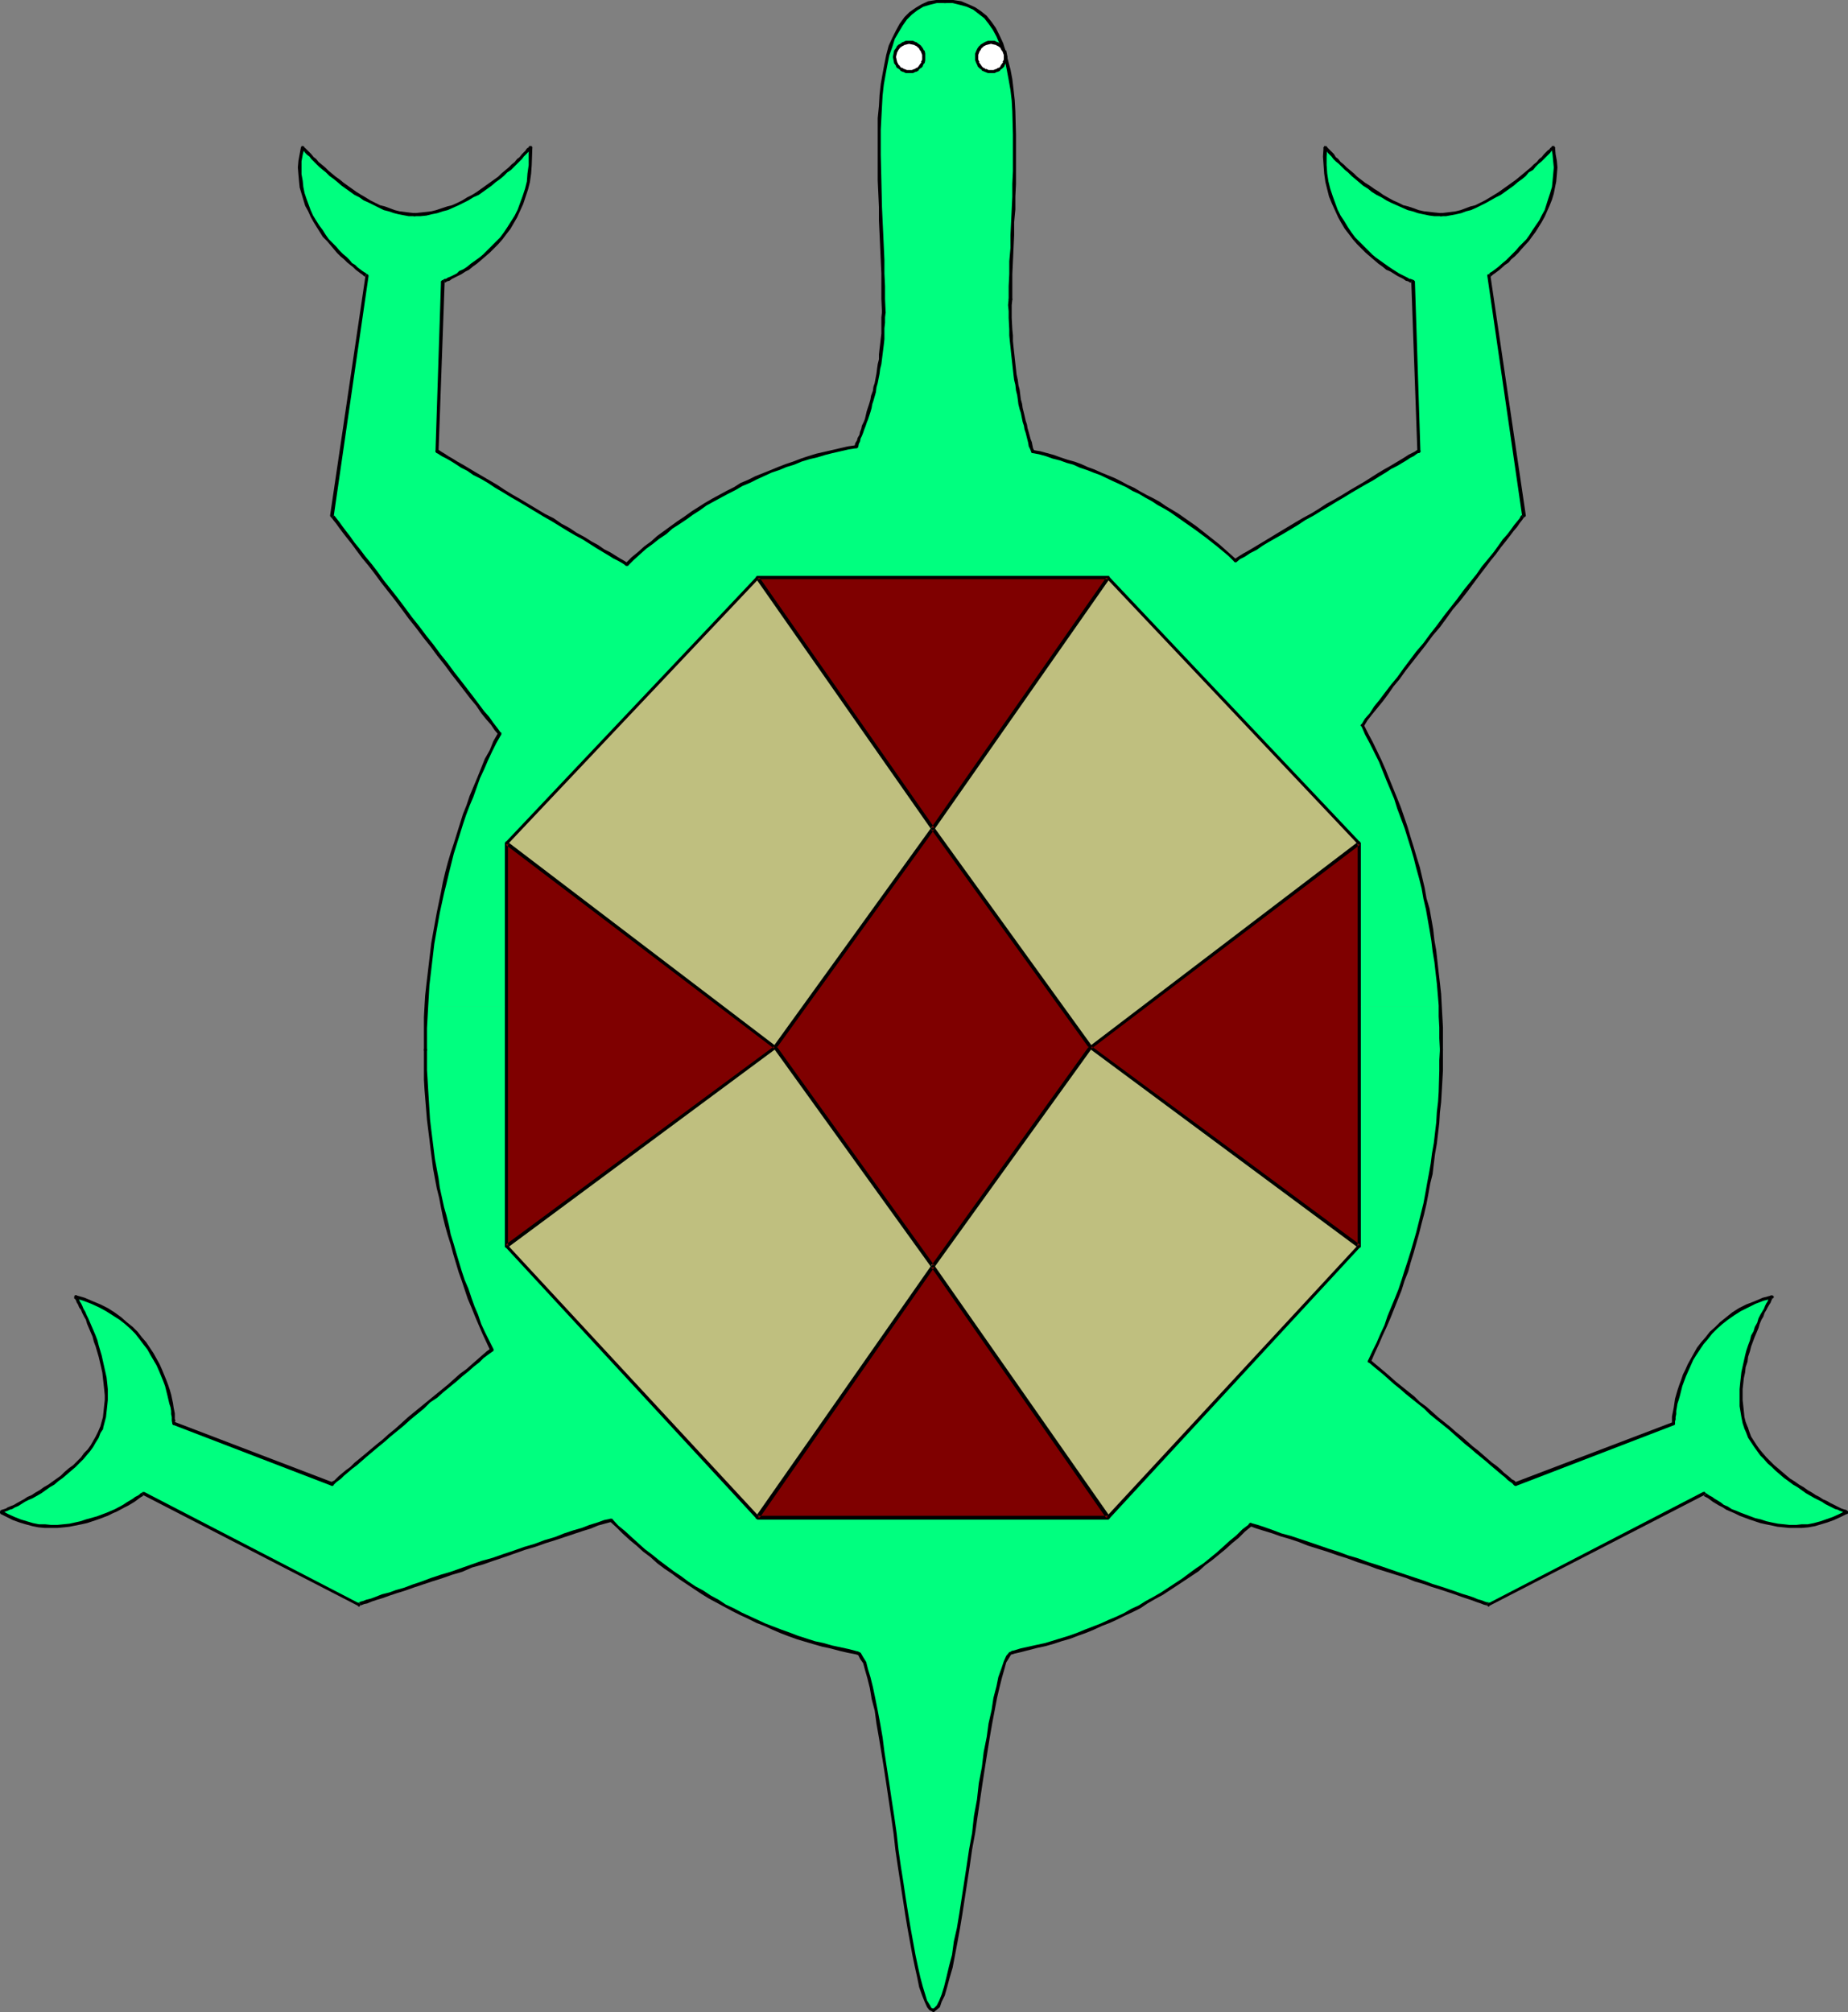<?xml version="1.0" encoding="UTF-8" standalone="no"?>
<svg
   version="1.0"
   width="129.724mm"
   height="141.25mm"
   id="svg66"
   sodipodi:docname="Turtle 01.wmf"
   xmlns:inkscape="http://www.inkscape.org/namespaces/inkscape"
   xmlns:sodipodi="http://sodipodi.sourceforge.net/DTD/sodipodi-0.dtd"
   xmlns="http://www.w3.org/2000/svg"
   xmlns:svg="http://www.w3.org/2000/svg">
  <rect width="100%" height="100%" fill="#808080" stroke="none"/>
  <sodipodi:namedview
     id="namedview66"
     pagecolor="#ffffff"
     bordercolor="#000000"
     borderopacity="0.25"
     inkscape:showpageshadow="2"
     inkscape:pageopacity="0.0"
     inkscape:pagecheckerboard="0"
     inkscape:deskcolor="#d1d1d1"
     inkscape:document-units="mm" />
  <defs
     id="defs1">
    <pattern
       id="WMFhbasepattern"
       patternUnits="userSpaceOnUse"
       width="6"
       height="6"
       x="0"
       y="0" />
  </defs>
  <path
     style="fill:#00ff7f;fill-opacity:1;fill-rule:evenodd;stroke:none"
     d="m 382.184,266.929 0.162,5.817 0.162,5.817 -0.162,5.655 -0.162,5.494 -0.485,5.494 -0.485,5.494 -0.646,5.494 -0.97,5.332 -0.97,5.332 -1.131,5.171 -1.293,5.171 -1.454,5.171 -1.616,5.009 -1.616,4.847 -1.778,4.847 -2.101,4.847 -2.101,4.686 -2.101,4.524 2.586,2.262 2.747,2.262 3.07,2.585 3.07,2.585 6.464,5.494 3.07,2.747 3.232,2.585 2.909,2.424 2.586,2.262 1.293,1.131 1.293,0.969 1.131,0.969 0.97,0.808 0.97,0.808 0.808,0.646 0.646,0.646 0.646,0.485 0.485,0.485 0.323,0.323 0.323,0.162 v 0 l 42.016,-15.996 v -0.323 -0.323 -0.485 l 0.162,-0.646 v -0.646 l 0.162,-0.969 0.162,-0.969 0.162,-0.969 0.162,-0.969 0.808,-2.424 0.808,-2.747 1.131,-2.585 1.293,-2.908 1.778,-2.908 0.97,-1.454 1.131,-1.293 1.293,-1.454 1.293,-1.293 1.454,-1.293 1.454,-1.293 1.616,-1.131 1.778,-1.131 1.939,-0.969 1.939,-0.969 2.262,-0.808 2.262,-0.646 v 0 0.162 l -0.323,0.323 -0.162,0.323 -0.323,0.485 -0.323,0.646 -0.162,0.646 -0.485,0.646 -0.808,1.777 -0.97,1.939 -0.97,2.262 -0.808,2.585 -0.808,2.585 -0.808,2.747 -0.646,2.908 -0.323,2.908 -0.162,3.07 v 2.908 l 0.485,2.908 0.323,1.616 0.485,1.293 0.485,1.293 0.485,1.293 1.454,2.262 1.778,2.262 1.939,2.101 2.101,1.939 2.101,1.777 2.262,1.777 2.424,1.454 2.262,1.454 2.101,1.293 1.939,0.969 1.616,0.808 0.808,0.485 0.808,0.323 0.485,0.162 0.646,0.323 0.323,0.162 h 0.323 l 0.162,0.162 v 0 l -1.616,0.969 -1.616,0.808 -1.778,0.646 -1.616,0.646 -1.616,0.323 -1.778,0.323 h -1.616 l -1.616,0.162 h -1.616 l -1.616,-0.162 -3.232,-0.485 -2.909,-0.646 -2.909,-0.969 -2.586,-0.969 -2.262,-1.131 -2.101,-1.131 -1.778,-0.969 -0.808,-0.485 -0.808,-0.485 -0.485,-0.485 -0.485,-0.162 -0.485,-0.323 -0.162,-0.162 -0.162,-0.162 -0.162,-0.162 -57.045,29.569 -0.162,-0.162 h -0.323 l -0.646,-0.162 -0.808,-0.323 -0.97,-0.323 -1.293,-0.485 -1.454,-0.485 -1.454,-0.485 -1.778,-0.646 -1.939,-0.646 -1.939,-0.646 -2.101,-0.646 -2.262,-0.808 -2.262,-0.808 -4.848,-1.616 -5.171,-1.616 -5.333,-1.939 -10.504,-3.393 -4.848,-1.777 -2.424,-0.646 -2.424,-0.808 -2.262,-0.808 -2.101,-0.808 -1.939,-0.646 -1.939,-0.646 0.162,0.162 -3.394,3.232 -3.555,3.07 -3.555,2.908 -3.717,2.747 -3.717,2.585 -3.717,2.585 -3.878,2.424 -3.878,2.101 -4.202,2.101 -4.04,1.939 -4.04,1.777 -4.202,1.616 -4.363,1.454 -4.202,1.293 -4.363,1.131 -4.363,0.808 -0.323,0.162 -0.323,0.323 -0.323,0.323 -0.323,0.485 -0.323,0.646 -0.323,0.808 -0.323,0.808 -0.323,0.969 -0.323,1.131 -0.323,1.131 -0.646,2.585 -0.646,2.908 -0.646,3.232 -0.646,3.393 -0.646,3.878 -0.646,3.878 -0.646,4.039 -0.646,4.201 -0.646,4.363 -1.454,8.725 -1.293,8.887 -1.293,8.402 -0.646,4.039 -0.646,4.039 -0.646,3.555 -0.646,3.393 -0.808,3.232 -0.646,2.747 -0.646,2.585 -0.323,1.131 -0.323,0.969 -0.323,0.969 -0.323,0.808 -0.323,0.646 -0.323,0.646 -0.323,0.323 -0.323,0.485 -0.485,0.162 h -0.323 -0.162 l -0.323,-0.162 -0.485,-0.485 -0.323,-0.323 -0.162,-0.646 -0.323,-0.646 -0.323,-0.808 -0.485,-0.969 -0.162,-0.969 -0.323,-1.131 -0.646,-2.424 -0.646,-2.908 -0.646,-3.232 -0.646,-3.393 -0.646,-3.555 -0.646,-3.878 -0.646,-4.201 -0.646,-4.039 -0.646,-4.363 -1.131,-8.725 -1.293,-8.887 -0.646,-4.201 -0.646,-4.363 -0.646,-4.039 -0.646,-3.878 -0.485,-3.716 -0.646,-3.555 -0.646,-3.07 -0.646,-2.908 -0.646,-2.585 -0.323,-1.293 -0.323,-0.969 -0.323,-0.969 -0.323,-0.808 -0.323,-0.808 -0.323,-0.646 -0.162,-0.485 -0.323,-0.323 -0.323,-0.323 -0.323,-0.162 -4.525,-0.808 -4.686,-1.131 -4.363,-1.293 -4.363,-1.616 -4.363,-1.616 -4.363,-1.777 -4.202,-2.101 -4.202,-2.101 -4.04,-2.262 -4.04,-2.585 -3.878,-2.585 -3.878,-2.747 -3.717,-2.908 -3.717,-3.07 -3.555,-3.232 -3.555,-3.393 -1.616,0.646 -1.778,0.485 -2.101,0.808 -2.101,0.646 -2.262,0.808 -2.424,0.808 -2.424,0.808 -2.586,0.808 -5.494,1.777 -5.494,1.939 -11.312,3.716 -5.333,1.939 -2.586,0.808 -2.424,0.808 -2.424,0.808 -2.262,0.808 -2.101,0.646 -2.101,0.646 -1.778,0.646 -1.616,0.485 -1.293,0.485 -1.131,0.323 -0.97,0.323 -0.646,0.323 h -0.485 l -0.162,0.162 -57.045,-29.569 v 0.162 l -0.162,0.162 -0.323,0.162 -0.323,0.323 -0.485,0.162 -0.646,0.485 -0.646,0.485 -0.808,0.485 -1.778,0.969 -2.101,1.131 -2.424,1.131 -2.586,0.969 -2.747,0.969 -3.07,0.646 -3.07,0.485 -1.616,0.162 h -1.616 l -1.778,-0.162 h -1.616 l -1.616,-0.323 -1.616,-0.323 -1.778,-0.646 -1.616,-0.646 -1.616,-0.808 -1.778,-0.969 h 0.162 l 0.162,-0.162 H 0.97 l 0.323,-0.162 0.646,-0.323 0.485,-0.162 0.646,-0.323 0.808,-0.485 1.778,-0.808 1.939,-0.969 2.101,-1.293 2.262,-1.454 2.262,-1.454 2.262,-1.777 2.262,-1.777 2.101,-1.939 1.939,-2.101 1.616,-2.262 1.454,-2.262 0.646,-1.293 0.485,-1.293 0.323,-1.293 0.485,-1.616 0.323,-2.908 0.162,-2.908 -0.323,-3.07 -0.323,-2.908 -0.646,-2.908 -0.646,-2.747 -0.97,-2.585 -0.808,-2.585 -0.97,-2.262 -0.808,-1.939 -0.97,-1.777 -0.323,-0.646 -0.323,-0.646 -0.323,-0.646 -0.323,-0.485 -0.162,-0.323 -0.162,-0.323 v -0.162 h -0.162 l 2.424,0.646 2.101,0.808 2.101,0.969 1.939,0.969 1.778,1.131 1.454,1.131 1.616,1.293 1.454,1.293 1.293,1.293 1.131,1.454 1.131,1.293 1.131,1.454 1.616,2.908 1.454,2.908 1.131,2.585 0.808,2.747 0.646,2.424 0.323,0.969 0.162,0.969 0.162,0.969 v 0.969 l 0.162,0.646 v 0.646 0.485 l 0.162,0.323 v 0.323 L 88.234,393.769 v 0 l 0.323,-0.323 0.485,-0.323 0.485,-0.485 0.808,-0.646 0.808,-0.646 0.97,-0.808 1.131,-0.969 1.293,-1.131 1.293,-0.969 1.293,-1.293 1.454,-1.293 3.232,-2.585 3.394,-2.908 7.11,-5.978 3.394,-2.908 3.555,-2.908 3.232,-2.747 1.454,-1.293 1.616,-1.131 1.293,-1.293 1.293,-1.131 1.293,-0.969 0.97,-0.808 -1.939,-4.524 -1.939,-4.524 -1.778,-4.686 -1.778,-4.686 -1.616,-4.686 -1.293,-4.847 -1.454,-5.009 -1.131,-5.009 -0.97,-5.009 -0.97,-5.009 -0.808,-5.171 -0.646,-5.332 -0.485,-5.171 -0.485,-5.332 -0.162,-5.332 -0.162,-5.332 0.162,-5.817 0.162,-5.817 z"
     id="path1" />
  <path
     style="fill:#00ff7f;fill-opacity:1;fill-rule:evenodd;stroke:none"
     d="m 113.12,266.929 0.485,-5.009 0.485,-4.686 0.646,-5.009 0.646,-4.686 0.808,-4.686 0.97,-4.686 1.131,-4.686 1.131,-4.524 1.293,-4.524 1.293,-4.524 1.616,-4.363 1.616,-4.201 1.616,-4.363 1.778,-4.039 1.939,-4.201 1.939,-4.039 -0.808,-1.131 -0.97,-1.454 -1.293,-1.454 -1.293,-1.777 -1.293,-1.777 -1.616,-1.939 -1.616,-2.101 -1.616,-2.101 -1.778,-2.424 -1.778,-2.262 -3.717,-4.847 -7.595,-9.856 -3.717,-4.847 -1.778,-2.424 -1.778,-2.101 -1.616,-2.262 -1.616,-1.939 -1.454,-1.939 -1.454,-1.777 -1.131,-1.616 -1.131,-1.616 -0.97,-1.293 -0.97,-0.969 -0.485,-0.808 -0.485,-0.646 -0.323,-0.485 -0.162,-0.162 9.211,-63.501 v 0 l -0.162,-0.162 -0.323,-0.162 -0.323,-0.162 -0.485,-0.485 -0.646,-0.323 -0.646,-0.485 -0.646,-0.646 -1.616,-1.454 -1.778,-1.616 -1.778,-1.777 -1.778,-2.101 -1.778,-2.424 -1.778,-2.585 -1.293,-2.908 -0.646,-1.454 -0.646,-1.454 -0.808,-3.232 -0.323,-1.616 -0.162,-1.777 v -1.777 -1.777 l 0.323,-1.777 0.323,-1.939 v 0.162 h 0.162 l 0.162,0.323 0.323,0.323 0.323,0.485 0.485,0.485 0.485,0.485 0.646,0.485 1.454,1.454 1.616,1.454 1.778,1.616 2.101,1.777 2.262,1.616 2.262,1.616 2.424,1.454 2.586,1.454 2.586,0.969 2.747,0.969 2.747,0.646 h 1.293 l 1.293,0.162 1.454,-0.162 h 1.454 l 3.07,-0.646 2.747,-0.969 2.747,-0.969 2.747,-1.454 2.586,-1.454 2.262,-1.616 2.262,-1.616 2.101,-1.777 1.778,-1.616 1.616,-1.454 1.293,-1.454 0.646,-0.485 0.485,-0.485 0.485,-0.485 0.323,-0.485 0.323,-0.323 0.162,-0.323 h 0.162 v -0.162 2.424 2.424 l -0.162,2.101 -0.323,2.262 -0.485,1.939 -0.646,1.939 -0.646,1.777 -0.808,1.939 -0.808,1.616 -0.808,1.616 -0.97,1.454 -0.97,1.454 -1.131,1.293 -0.97,1.293 -2.424,2.262 -2.101,1.939 -2.262,1.616 -2.101,1.454 -0.97,0.485 -0.808,0.485 -0.808,0.485 -0.808,0.323 -0.646,0.323 -0.485,0.323 -0.485,0.162 -0.323,0.162 -0.323,0.162 v 0 l -1.454,44.919 v 0 l 0.485,0.323 0.485,0.323 0.808,0.485 0.97,0.485 1.131,0.646 1.293,0.808 1.454,0.969 1.616,0.808 1.616,1.131 1.939,1.131 1.778,1.131 4.202,2.262 4.202,2.585 8.726,5.171 4.202,2.585 4.04,2.424 1.778,1.131 1.778,0.969 1.616,0.969 1.616,0.969 1.293,0.808 1.293,0.808 1.131,0.485 0.808,0.646 3.394,-2.908 3.394,-2.908 3.394,-2.747 3.555,-2.424 3.717,-2.585 3.555,-2.262 3.717,-2.262 3.878,-1.939 3.878,-1.939 3.878,-1.777 4.04,-1.616 3.878,-1.454 4.202,-1.454 4.04,-1.131 4.202,-0.969 4.202,-0.969 0.485,-1.293 0.646,-1.616 0.646,-1.616 0.646,-1.777 0.646,-1.777 0.485,-2.101 0.646,-1.939 0.646,-2.262 0.485,-2.424 0.485,-2.424 0.323,-2.585 0.485,-2.585 0.323,-2.585 0.162,-2.747 0.162,-2.908 v -2.908 -6.786 l -0.323,-6.948 -0.485,-14.219 -0.323,-6.948 v -6.948 -3.232 -3.232 l 0.162,-3.232 0.162,-3.07 0.162,-2.908 0.323,-2.908 0.485,-2.747 0.485,-2.585 0.646,-2.424 0.646,-2.262 0.808,-2.262 0.808,-1.939 1.131,-1.777 1.131,-1.454 1.293,-1.454 1.616,-1.131 1.616,-0.808 1.778,-0.646 1.939,-0.485 2.101,-0.162 2.262,0.162 2.101,0.323 1.778,0.646 1.778,0.969 1.454,0.969 1.454,1.293 1.293,1.454 1.131,1.616 0.97,1.777 0.808,2.101 0.808,2.101 0.646,2.424 0.646,2.424 0.323,2.585 0.485,2.747 0.162,2.747 0.323,2.908 0.162,3.07 v 3.07 l 0.162,3.232 -0.162,6.625 -0.162,6.625 -0.323,6.786 -0.162,6.948 -0.323,6.786 -0.162,6.625 v 3.393 3.232 l 0.162,3.232 0.323,3.07 0.323,2.908 0.323,2.908 0.323,2.747 0.485,2.747 0.485,2.424 0.485,2.585 0.485,2.262 0.646,2.101 0.485,1.939 0.485,1.777 0.485,1.616 0.323,1.454 3.717,0.969 3.717,1.131 3.555,1.131 3.717,1.293 3.555,1.616 3.394,1.454 3.555,1.616 3.394,1.777 3.232,1.939 3.394,1.939 3.232,2.101 3.232,2.262 3.07,2.262 3.07,2.424 3.07,2.585 2.909,2.585 1.293,-0.646 1.131,-0.808 1.454,-0.808 1.616,-0.969 1.616,-0.969 1.778,-1.131 3.555,-2.101 3.878,-2.424 4.202,-2.424 8.08,-4.847 4.04,-2.424 3.717,-2.101 1.778,-1.131 1.616,-0.969 1.454,-0.969 1.454,-0.808 1.293,-0.808 1.293,-0.646 0.97,-0.646 0.97,-0.485 0.646,-0.485 0.485,-0.323 0.323,-0.162 v 0 l -1.454,-44.919 v 0 l -0.323,-0.162 -0.323,-0.162 -0.485,-0.162 -0.485,-0.323 -0.646,-0.323 -0.808,-0.323 -0.808,-0.485 -0.808,-0.485 -1.131,-0.485 -1.939,-1.454 -2.262,-1.616 -2.262,-1.939 -2.262,-2.262 -0.97,-1.293 -1.131,-1.293 -0.97,-1.454 -0.97,-1.454 -0.808,-1.616 -0.808,-1.616 -0.808,-1.939 -0.646,-1.777 -0.646,-1.939 -0.485,-1.939 -0.323,-2.262 -0.162,-2.101 v -2.424 -2.424 0.162 h 0.162 l 0.162,0.323 0.323,0.323 0.323,0.485 0.485,0.485 0.485,0.485 0.646,0.485 1.293,1.454 1.616,1.454 1.778,1.616 2.101,1.777 2.262,1.616 2.262,1.616 2.586,1.454 2.586,1.454 2.909,0.969 2.747,0.969 3.07,0.646 h 1.454 l 1.454,0.162 1.293,-0.162 h 1.293 l 2.747,-0.646 2.747,-0.969 2.586,-0.969 2.424,-1.454 2.424,-1.454 2.424,-1.616 2.262,-1.616 2.101,-1.777 1.778,-1.616 1.616,-1.454 1.454,-1.454 1.131,-0.969 0.323,-0.485 0.485,-0.485 0.323,-0.323 0.162,-0.323 h 0.162 v -0.162 l 0.323,1.939 0.162,1.777 0.162,1.777 v 1.777 l -0.162,1.777 -0.323,1.616 -0.323,1.616 -0.646,1.616 -0.485,1.454 -0.646,1.454 -1.454,2.908 -1.616,2.585 -1.778,2.424 -1.778,2.101 -1.939,1.777 -1.616,1.616 -1.616,1.454 -0.646,0.646 -0.646,0.485 -0.646,0.323 -0.485,0.485 -0.323,0.162 -0.323,0.162 -0.162,0.162 v 0 l 9.211,63.501 v 0.162 l -0.323,0.323 -0.485,0.646 -0.646,0.646 -0.646,1.131 -0.97,1.131 -0.97,1.293 -1.131,1.454 -1.293,1.616 -1.293,1.777 -1.454,1.777 -1.454,1.939 -1.616,2.101 -1.616,2.101 -3.394,4.524 -7.272,9.21 -3.555,4.686 -3.394,4.524 -1.616,2.101 -1.778,2.101 -1.454,2.101 -1.454,1.939 -1.454,1.777 -1.293,1.777 -1.131,1.454 -1.131,1.454 2.101,4.201 2.101,4.201 1.939,4.363 1.778,4.363 1.616,4.363 1.616,4.524 1.454,4.524 1.454,4.686 1.293,4.686 1.131,4.847 0.97,4.686 0.97,5.009 0.646,4.847 0.808,5.009 0.485,5.009 0.323,5.171 z"
     id="path2" />
  <path
     style="fill:#000000;fill-opacity:1;fill-rule:evenodd;stroke:none"
     d="m 274.073,119.407 h -0.162 -0.162 v 0 l -0.162,0.162 v 0.162 0.162 0.162 h 0.162 v 0.162 h 0.162 v 0 l 1.778,0.323 1.778,0.485 1.778,0.646 1.939,0.485 1.778,0.646 1.778,0.485 1.778,0.808 1.939,0.646 1.616,0.646 1.778,0.646 3.394,1.616 1.778,0.808 1.778,0.808 1.616,0.969 1.778,0.808 1.616,0.969 1.778,0.969 1.454,0.969 1.778,0.969 1.616,0.969 1.616,1.131 1.616,1.131 1.616,1.131 1.616,1.131 3.07,2.262 3.07,2.424 2.909,2.424 1.616,1.616 h 0.162 0.162 0.162 v 0 l 0.162,-0.323 v -0.162 -0.162 h -0.162 l -1.616,-1.454 -2.909,-2.585 -3.07,-2.424 -3.07,-2.424 -1.616,-1.131 -1.616,-1.131 -1.616,-1.131 -1.616,-0.969 -1.616,-0.969 -1.616,-1.131 -1.778,-0.969 -1.616,-0.808 -1.778,-0.969 -1.616,-0.969 -1.778,-0.808 -1.778,-0.969 -1.616,-0.808 -3.555,-1.454 -1.778,-0.808 -1.778,-0.646 -1.778,-0.808 -1.778,-0.646 -1.778,-0.485 -1.939,-0.646 -1.778,-0.646 -1.778,-0.485 -1.778,-0.485 z"
     id="path3" />
  <path
     style="fill:#000000;fill-opacity:1;fill-rule:evenodd;stroke:none"
     d="m 327.563,148.33 v 0.162 l -0.162,0.162 v 0 0.162 0.162 l 0.162,0.162 v 0 h 0.162 0.162 0.162 l 0.97,-0.808 1.293,-0.646 1.454,-0.969 1.616,-0.808 1.616,-1.131 1.616,-0.969 3.717,-2.101 4.04,-2.424 1.939,-1.293 2.101,-1.131 2.101,-1.293 1.939,-1.131 2.101,-1.293 1.939,-1.131 2.101,-1.293 1.939,-1.131 1.939,-1.131 1.778,-0.969 1.778,-1.131 1.616,-0.969 1.454,-0.969 1.616,-0.808 2.424,-1.454 0.97,-0.646 0.97,-0.485 0.646,-0.485 0.485,-0.323 h 0.162 0.162 l 0.162,-0.162 0.162,-0.162 v 0 -0.323 0 l -0.162,-0.162 v 0 l -0.162,-0.162 h -0.162 -0.162 l -0.485,0.323 -0.485,0.323 -0.646,0.323 -0.97,0.485 -0.97,0.646 -2.424,1.454 -1.616,0.969 -1.454,0.808 -1.616,0.969 -1.778,1.131 -1.778,1.131 -1.939,1.131 -1.939,1.131 -2.101,1.293 -1.939,1.131 -2.101,1.131 -1.939,1.293 -2.101,1.293 -2.101,1.131 -1.939,1.131 -4.04,2.424 -3.717,2.262 -1.616,0.969 -1.616,0.969 -1.616,0.969 -1.454,0.808 -1.293,0.808 z"
     id="path4" />
  <path
     style="fill:#000000;fill-opacity:1;fill-rule:evenodd;stroke:none"
     d="m 376.043,119.73 v 0.162 0 l 0.162,0.162 v 0 l 0.162,0.162 h 0.162 l 0.162,-0.162 v 0 l 0.162,-0.162 v 0 -0.162 l -1.454,-44.919 v -0.162 l -0.162,-0.162 v 0 h -0.162 v -0.162 h -0.323 l -0.162,0.162 v 0 0.162 h -0.162 v 0.162 z"
     id="path5" />
  <path
     style="fill:#000000;fill-opacity:1;fill-rule:evenodd;stroke:none"
     d="m 374.912,74.327 h -0.162 v 0.162 h -0.162 v 0.162 h -0.162 v 0.323 h 0.162 v 0.162 h 0.162 v 0.162 h 0.162 l 0.323,-0.808 -0.162,-0.162 -0.808,-0.323 h -0.323 l -0.485,-0.323 -0.646,-0.323 -1.616,-0.808 -1.778,-1.131 -0.97,-0.646 -1.131,-0.808 -2.262,-1.616 -0.97,-0.808 -1.131,-1.131 -2.262,-2.262 -1.131,-1.131 -0.97,-1.293 -0.97,-1.454 -0.97,-1.616 -0.97,-1.454 -0.808,-1.616 -1.293,-3.555 -0.646,-1.939 -0.485,-1.939 -0.323,-2.101 -0.162,-2.262 v -2.262 l 0.162,-2.424 v 0 l -0.162,-0.323 h -0.162 v 0 h -0.162 -0.323 v 0.162 l -0.162,0.162 v 0 l -0.162,2.424 0.162,2.262 0.162,2.262 0.323,2.262 0.485,1.939 0.485,1.939 0.808,1.939 0.808,1.777 0.808,1.777 0.808,1.454 0.97,1.616 1.131,1.454 0.97,1.293 1.131,1.293 2.262,2.262 1.131,0.969 1.131,0.969 1.131,0.969 1.131,0.808 0.97,0.808 1.131,0.485 1.778,1.131 1.616,0.808 0.646,0.485 0.646,0.162 0.485,0.323 h 0.485 v 0.162 z"
     id="path6" />
  <path
     style="fill:#000000;fill-opacity:1;fill-rule:evenodd;stroke:none"
     d="m 351.641,38.779 h -0.162 v 0 h -0.162 v 0.162 l -0.162,0.162 v 0.162 l 0.162,0.162 v 0 l 0.162,0.162 v 0 h 0.162 l -0.485,-0.323 0.162,0.323 0.323,0.162 0.323,0.323 0.323,0.485 0.97,0.969 0.485,0.646 0.646,0.646 0.808,0.646 0.808,0.808 0.808,0.808 0.808,0.646 0.97,0.969 0.97,0.808 2.101,1.777 1.293,0.808 0.97,0.808 1.293,0.808 1.293,0.646 1.293,0.808 1.293,0.646 1.454,0.646 1.454,0.646 1.454,0.646 1.293,0.323 1.454,0.485 1.454,0.323 1.616,0.323 1.293,0.162 h 1.778 0.162 0.162 v -0.162 h 0.162 v -0.323 h -0.162 v -0.162 -0.162 h -0.162 -0.162 v 0 l -1.616,-0.162 -1.454,-0.162 -1.454,-0.162 -1.454,-0.323 -1.293,-0.485 -1.454,-0.485 -1.293,-0.323 -1.293,-0.646 -1.454,-0.646 -1.454,-0.808 -1.131,-0.646 -1.131,-0.808 -1.293,-0.808 -1.131,-0.808 -1.293,-0.808 -2.101,-1.616 -0.808,-0.808 -0.97,-0.808 -0.97,-0.808 -0.808,-0.808 -0.808,-0.646 -0.646,-0.808 -0.646,-0.485 -0.485,-0.808 -0.97,-0.969 -0.323,-0.323 -0.323,-0.323 -0.162,-0.162 v 0 z"
     id="path7" />
  <path
     style="fill:#000000;fill-opacity:1;fill-rule:evenodd;stroke:none"
     d="m 382.345,56.553 h -0.162 v 0 l -0.162,0.162 v 0.162 h -0.162 v 0.323 h 0.162 v 0.162 h 0.162 v 0 h 0.162 1.293 l 2.586,-0.485 1.454,-0.323 1.293,-0.485 1.293,-0.323 1.454,-0.646 1.293,-0.646 1.293,-0.646 2.586,-1.454 1.293,-0.646 1.131,-0.808 1.131,-0.808 1.131,-0.808 1.131,-0.969 1.131,-0.808 0.97,-0.808 0.808,-0.969 1.131,-0.646 0.646,-0.808 0.808,-0.808 0.808,-0.646 0.646,-0.646 0.646,-0.646 0.485,-0.485 0.485,-0.485 0.323,-0.485 0.323,-0.323 0.323,-0.162 v 0 h -0.162 0.162 0.162 v -0.162 l 0.162,-0.162 v -0.162 l -0.162,-0.162 v -0.162 0 h -0.162 -0.162 -0.323 l -0.162,0.323 -0.323,0.162 -0.162,0.323 -0.485,0.323 -0.485,0.485 -0.485,0.485 -0.646,0.808 -0.646,0.485 -0.646,0.808 -0.808,0.646 -0.808,0.808 -0.97,0.808 -0.97,0.808 -0.97,0.808 -0.97,0.808 -1.131,0.808 -1.131,0.808 -1.131,0.808 -1.131,0.808 -1.293,0.808 -2.424,1.454 -1.293,0.646 -1.293,0.646 -1.293,0.323 -1.293,0.485 -1.293,0.485 -1.293,0.323 -2.586,0.323 z"
     id="path8" />
  <path
     style="fill:#000000;fill-opacity:1;fill-rule:evenodd;stroke:none"
     d="m 412.564,39.102 -0.162,-0.162 v -0.162 0 h -0.162 -0.323 v 0 h -0.162 v 0.162 l -0.162,0.162 v 0.162 0 l 0.323,1.777 0.162,1.777 0.162,1.616 -0.162,1.777 -0.162,1.777 -0.162,1.616 -0.485,1.616 -0.485,1.454 -0.97,3.07 -0.808,1.454 -0.646,1.293 -1.778,2.585 -0.808,1.293 -0.808,1.131 -1.939,1.939 -0.808,0.969 -0.97,0.969 -0.808,0.808 -0.808,0.808 -0.97,0.808 -1.293,1.131 -0.646,0.485 -0.646,0.485 -0.485,0.323 -0.323,0.162 -0.162,0.323 -0.485,0.162 v 0.323 l 0.485,0.485 v 0 h 0.162 l 0.162,-0.162 v -0.162 -0.162 -0.162 l -0.162,-0.162 v 0 h -0.162 v 0 l 0.323,0.323 v 0.162 0 l 0.323,-0.162 0.323,-0.323 0.485,-0.323 0.646,-0.485 0.646,-0.485 1.454,-1.293 0.97,-0.646 0.646,-0.808 0.97,-0.808 0.97,-0.969 0.808,-0.969 1.939,-2.101 0.808,-1.131 0.97,-1.293 1.616,-2.585 0.808,-1.454 0.646,-1.454 0.646,-1.454 0.646,-1.616 0.485,-1.616 0.323,-1.616 0.323,-1.616 0.162,-1.777 0.162,-1.939 -0.162,-1.777 -0.323,-1.777 z"
     id="path9" />
  <path
     style="fill:#000000;fill-opacity:1;fill-rule:evenodd;stroke:none"
     d="m 395.435,73.195 v -0.162 h -0.162 v -0.162 0 h -0.323 -0.162 v 0 l -0.162,0.162 v 0 0.323 l 9.211,63.501 0.162,0.162 v 0 l 0.162,0.162 v 0 h 0.162 0.162 l 0.162,-0.162 v 0 h 0.162 v -0.323 z"
     id="path10" />
  <path
     style="fill:#000000;fill-opacity:1;fill-rule:evenodd;stroke:none"
     d="m 404.323,136.373 h -0.162 v 0 l -0.162,0.162 v 0 l -0.162,0.162 v 0.162 l 0.162,0.162 v 0 l 0.162,0.162 v 0 h 0.162 l -0.162,-0.808 -0.162,0.162 -0.485,0.323 -0.323,0.646 -0.646,0.808 -0.808,0.969 -0.808,1.131 -0.97,1.293 -1.293,1.454 -1.131,1.616 -1.293,1.777 -1.454,1.777 -1.616,1.939 -1.454,2.101 -3.394,4.201 -1.778,2.424 -1.778,2.262 -1.778,2.262 -1.778,2.424 -1.778,2.262 -1.778,2.424 -1.939,2.262 -3.394,4.524 -1.616,2.262 -1.616,1.939 -1.616,2.101 -1.454,1.939 -1.454,1.777 -1.131,1.777 -1.293,1.454 -0.97,1.616 v 0 l -0.162,0.162 v 0.162 h 0.162 v 0.162 0 h 0.162 v 0.162 h 0.162 l 0.162,-0.162 v 0 h 0.162 l 0.97,-1.616 1.131,-1.454 1.454,-1.777 1.454,-1.777 1.454,-1.939 1.454,-2.101 1.616,-1.939 1.616,-2.262 3.555,-4.524 1.778,-2.262 1.778,-2.424 1.939,-2.262 1.778,-2.424 1.616,-2.262 1.939,-2.262 1.778,-2.262 3.232,-4.363 1.616,-2.101 1.454,-1.939 1.454,-1.777 1.293,-1.777 1.293,-1.616 1.131,-1.454 0.97,-1.293 0.97,-1.131 0.646,-0.969 0.646,-0.808 0.323,-0.485 0.323,-0.323 v 0 z"
     id="path11" />
  <path
     style="fill:#000000;fill-opacity:1;fill-rule:evenodd;stroke:none"
     d="m 361.822,192.279 v -0.162 h -0.162 v 0 h -0.323 v 0 h -0.162 v 0.162 h -0.162 v 0.323 h 0.162 l 0.97,2.262 1.293,2.424 2.424,4.847 0.97,2.424 0.97,2.424 2.101,5.009 0.808,2.585 1.939,5.171 0.808,2.585 0.808,2.585 0.808,2.747 0.646,2.585 0.808,2.908 0.646,2.585 0.485,2.747 0.646,2.747 0.97,5.494 0.485,2.908 0.323,2.747 0.485,2.908 0.323,2.908 0.323,2.747 0.485,5.817 v 2.908 l 0.162,2.908 v 2.908 l 0.162,3.07 v 0 0.162 l 0.162,0.162 h 0.162 v 0 h 0.323 v 0 l 0.162,-0.162 v -0.162 0 -3.07 -2.908 l -0.162,-2.908 -0.162,-2.908 -0.162,-3.07 -0.323,-2.908 -0.323,-2.747 -0.323,-2.908 -0.323,-2.908 -0.485,-2.747 -0.323,-2.908 -0.97,-5.494 -0.808,-2.747 -0.485,-2.747 -0.646,-2.747 -0.646,-2.747 -0.808,-2.585 -0.808,-2.747 -0.808,-2.585 -0.808,-2.747 -1.778,-5.171 -0.97,-2.424 -2.101,-5.171 -0.97,-2.424 -1.131,-2.585 -2.262,-4.686 -1.293,-2.424 z"
     id="path12" />
  <path
     style="fill:#000000;fill-opacity:1;fill-rule:evenodd;stroke:none"
     d="m 382.83,278.563 v -0.162 0 -0.162 l -0.162,-0.162 v 0 h -0.323 v 0 l -0.162,0.162 -0.162,0.162 v 0 0.162 l -0.162,2.747 v 2.747 l -0.162,5.655 -0.162,2.585 -0.323,2.747 -0.162,2.747 -0.323,2.747 -0.323,2.747 -0.485,2.747 -0.323,2.585 -0.485,2.747 -0.485,2.585 -0.485,2.747 -0.485,2.585 -0.646,2.585 -0.646,2.585 -0.646,2.585 -1.454,5.009 -0.808,2.585 -0.808,2.424 -0.808,2.585 -0.808,2.424 -0.97,2.424 -1.939,4.686 -0.808,2.424 -1.131,2.424 -0.97,2.262 -1.131,2.262 -1.131,2.424 v 0.162 0.162 0.162 h 0.162 l 0.162,0.162 h 0.162 0.162 l 0.162,-0.162 v -0.162 l 0.97,-2.262 1.131,-2.424 0.97,-2.262 1.131,-2.424 0.97,-2.262 0.97,-2.424 0.97,-2.424 0.97,-2.424 0.808,-2.585 0.97,-2.424 0.646,-2.424 0.808,-2.585 1.454,-5.171 0.646,-2.585 0.646,-2.424 0.646,-2.747 0.485,-2.585 0.485,-2.747 0.646,-2.585 0.323,-2.747 0.323,-2.585 0.485,-2.747 0.323,-2.747 0.323,-2.747 0.162,-2.747 0.323,-2.747 0.162,-2.747 0.323,-5.655 v -2.747 z"
     id="path13" />
  <path
     style="fill:#000000;fill-opacity:1;fill-rule:evenodd;stroke:none"
     d="m 363.438,360.807 h -0.162 v 0 h -0.162 l -0.162,0.162 v 0.162 0.162 0.162 h 0.162 l 0.162,0.162 v 0 h 0.162 v 0 0 h 0.162 l 0.162,-0.162 v -0.162 -0.162 -0.162 -0.162 h -0.162 -0.162 v 0 z"
     id="path14" />
  <path
     style="fill:#000000;fill-opacity:1;fill-rule:evenodd;stroke:none"
     d="m 363.761,360.807 h -0.323 -0.162 -0.162 v 0 l -0.162,0.323 v 0.162 0.162 h 0.162 v 0 l 1.131,0.969 2.747,2.262 1.454,1.293 1.454,1.293 1.616,1.293 1.454,1.293 1.616,1.293 1.616,1.293 1.616,1.293 1.454,1.454 1.778,1.454 3.232,2.585 1.454,1.293 1.454,1.293 1.454,1.293 1.616,1.293 1.293,1.131 2.586,2.101 1.293,1.131 2.101,1.777 0.97,0.808 0.808,0.646 0.646,0.646 0.646,0.485 0.485,0.323 0.323,0.323 0.162,0.162 0.162,0.162 0.323,0.162 h 0.162 v -0.162 h 0.162 l 0.162,-0.162 v -0.323 h -0.162 v -0.162 h -0.162 v -0.162 h -0.162 l 0.323,0.162 -0.162,-0.162 -0.162,-0.162 -0.323,-0.323 -0.646,-0.323 -0.485,-0.485 -0.808,-0.646 -0.808,-0.646 -0.808,-0.808 -1.131,-0.969 -1.131,-0.808 -1.131,-0.969 -2.586,-2.262 -1.454,-1.131 -1.454,-1.293 -1.454,-1.293 -1.616,-1.293 -1.454,-1.293 -3.232,-2.585 -1.616,-1.454 -1.454,-1.293 -1.778,-1.293 -1.454,-1.454 -1.616,-1.293 -1.616,-1.293 -1.616,-1.293 -1.454,-1.293 -1.293,-1.131 -2.909,-2.424 -1.131,-0.969 z"
     id="path15" />
  <path
     style="fill:#000000;fill-opacity:1;fill-rule:evenodd;stroke:none"
     d="m 401.899,393.284 -0.162,0.162 v 0.162 0 l -0.162,0.162 v 0.162 l 0.162,0.162 v 0 h 0.162 l 0.162,0.162 h 0.162 l 42.016,-16.158 v 0 l 0.162,-0.162 v 0 -0.162 -0.162 -0.162 h -0.162 v -0.162 h -0.162 -0.162 z"
     id="path16" />
  <path
     style="fill:#000000;fill-opacity:1;fill-rule:evenodd;stroke:none"
     d="m 444.076,377.288 h -0.162 v 0 l -0.162,0.162 -0.162,0.162 v 0 0.323 0 l 0.162,0.162 h 0.162 v 0 h 0.162 l 0.323,-0.323 v -0.646 l 0.162,-0.485 v -0.646 l 0.162,-0.808 v -0.808 l 0.162,-0.969 0.162,-0.969 0.323,-0.969 0.323,-1.131 0.323,-1.293 0.323,-1.293 0.485,-1.293 0.485,-1.293 0.646,-1.454 0.646,-1.454 0.646,-1.454 0.808,-1.293 0.97,-1.454 0.97,-1.454 1.131,-1.293 1.131,-1.454 1.293,-1.293 1.454,-1.293 1.454,-1.131 1.616,-1.131 1.778,-1.131 1.939,-0.969 1.939,-0.969 2.101,-0.808 2.424,-0.646 h 0.162 v 0 l 0.162,-0.162 v 0 -0.323 -0.162 h -0.162 l -0.162,-0.162 v 0 h -0.162 l -2.424,0.646 -2.262,0.969 -2.101,0.808 -1.939,0.969 -1.778,1.131 -1.616,1.293 -1.616,1.293 -1.293,1.293 -1.454,1.293 -1.131,1.454 -1.131,1.293 -1.131,1.454 -0.808,1.454 -0.808,1.454 -0.808,1.454 -0.646,1.454 -0.646,1.293 -0.485,1.454 -0.485,1.293 -0.485,1.454 -0.323,1.131 -0.323,1.131 -0.162,1.131 -0.162,1.131 -0.162,0.808 -0.162,0.808 -0.162,0.808 v 0.646 0.485 0.808 z"
     id="path17" />
  <path
     style="fill:#000000;fill-opacity:1;fill-rule:evenodd;stroke:none"
     d="m 470.094,343.679 v 0 h -0.162 l -0.162,0.162 v 0.162 0 0.323 0 0.162 h 0.162 0.162 v 0 -0.808 h -0.323 l -0.162,0.485 -0.162,0.162 -0.323,0.485 -0.162,0.485 -0.323,0.485 -0.323,0.646 -0.323,0.808 -0.485,0.808 -0.485,0.808 -0.485,0.969 -0.323,1.131 -0.646,1.131 -0.323,1.131 -0.646,1.131 -0.323,1.293 -0.485,1.293 -0.485,1.454 -0.323,1.293 -0.323,1.454 -0.323,1.454 -0.323,1.454 -0.162,1.454 -0.162,1.454 -0.162,1.616 v 1.616 1.293 1.616 l 0.485,2.908 0.323,1.616 0.485,1.454 0.162,0.162 v 0 l 0.323,0.162 h 0.162 0.162 v -0.162 l 0.162,-0.162 v -0.162 l -0.646,-1.616 -0.323,-1.293 -0.323,-3.07 -0.162,-1.454 v -1.293 -1.616 l 0.162,-1.454 0.162,-1.454 0.323,-1.454 0.162,-1.454 0.485,-1.454 0.162,-1.293 0.485,-1.454 0.323,-1.293 0.485,-1.293 0.485,-1.293 0.485,-1.131 0.485,-1.131 0.323,-1.131 0.485,-1.131 0.485,-0.808 0.323,-0.969 0.485,-0.808 0.323,-0.646 0.485,-0.808 0.323,-0.485 0.162,-0.485 0.162,-0.323 0.162,-0.323 v 0 h -0.162 z"
     id="path18" />
  <path
     style="fill:#000000;fill-opacity:1;fill-rule:evenodd;stroke:none"
     d="m 463.791,378.904 -0.162,-0.162 v -0.162 h -0.323 -0.162 -0.162 v 0 l -0.162,0.323 v 0.162 l 0.485,1.131 0.485,1.293 1.616,2.424 0.808,1.131 0.808,1.131 0.97,0.969 0.97,1.131 1.131,0.969 0.97,0.969 1.131,0.969 1.131,0.969 1.131,0.808 1.293,0.969 1.131,0.646 1.131,0.808 1.131,0.808 1.131,0.646 1.131,0.646 0.97,0.485 0.97,0.485 0.97,0.646 0.97,0.485 1.616,0.808 0.646,0.162 0.646,0.323 0.485,0.162 0.808,0.485 v 0 0 l 0.323,0.162 h 0.162 0.162 l 0.162,-0.162 v -0.162 -0.323 0 l -0.162,-0.162 v 0 h -0.162 -0.162 0.323 l -0.162,-0.162 -0.323,-0.162 h -0.162 l -0.485,-0.162 -0.485,-0.162 -0.646,-0.323 -0.646,-0.323 -1.616,-0.808 -0.808,-0.485 -1.131,-0.485 -0.97,-0.646 -0.97,-0.485 -0.97,-0.646 -1.131,-0.646 -1.131,-0.808 -1.131,-0.646 -1.131,-0.808 -1.293,-0.808 -0.97,-0.808 -1.131,-0.969 -1.131,-0.969 -0.97,-0.808 -1.131,-1.131 -0.97,-0.969 -0.97,-1.131 -0.808,-0.969 -0.808,-1.131 -1.454,-2.262 -0.485,-1.293 z"
     id="path19" />
  <path
     style="fill:#000000;fill-opacity:1;fill-rule:evenodd;stroke:none"
     d="m 490.132,401.686 v -0.162 l 0.162,-0.162 v 0 -0.323 0 l -0.162,-0.162 h -0.162 v 0 h -0.323 v 0 0 l -1.616,0.808 -1.778,0.808 -3.232,1.131 -1.778,0.485 -1.616,0.323 h -1.616 l -1.454,0.162 h -1.778 l -1.454,-0.162 -1.616,-0.162 -1.616,-0.323 -1.454,-0.323 -1.454,-0.485 -1.454,-0.323 -1.293,-0.485 -2.586,-0.969 -1.131,-0.485 -1.293,-0.485 -0.97,-0.646 -1.131,-0.485 -0.808,-0.646 -1.616,-0.969 -0.646,-0.485 -0.646,-0.323 -0.97,-0.646 -0.162,-0.162 -0.162,-0.162 -0.323,0.808 h 0.162 0.162 l 0.162,-0.162 v -0.162 -0.162 -0.162 l -0.162,-0.162 v 0 h -0.162 -0.162 l -0.162,0.808 h 0.162 l 0.162,0.323 0.97,0.485 0.646,0.485 0.646,0.485 1.616,0.969 0.97,0.485 0.97,0.646 1.131,0.485 1.131,0.485 1.293,0.646 1.293,0.485 1.293,0.485 1.454,0.485 1.454,0.485 1.454,0.323 1.616,0.323 1.454,0.323 1.616,0.162 1.616,0.162 h 1.778 1.454 l 1.778,-0.162 1.778,-0.323 1.616,-0.485 1.616,-0.485 1.778,-0.646 1.778,-0.808 1.616,-0.808 z"
     id="path20" />
  <path
     style="fill:#000000;fill-opacity:1;fill-rule:evenodd;stroke:none"
     d="m 452.156,396.677 0.162,-0.162 h 0.162 v -0.162 -0.162 l -0.162,-0.323 v 0 h -0.162 -0.162 -0.162 l -57.045,29.569 h -0.162 v 0 l -0.162,0.162 v 0.162 l 0.162,0.323 h 0.162 v 0.162 h 0.323 v -0.162 z"
     id="path21" />
  <path
     style="fill:#000000;fill-opacity:1;fill-rule:evenodd;stroke:none"
     d="m 394.95,425.277 h -0.162 v 0.162 h -0.162 v 0.162 h -0.162 v 0.323 h 0.162 v 0.162 h 0.162 v 0.162 h 0.162 l 0.323,-0.808 -0.323,-0.323 h -0.485 l -0.485,-0.162 -0.808,-0.323 -1.131,-0.323 -1.131,-0.485 -1.454,-0.485 -1.616,-0.485 -1.778,-0.646 -3.878,-1.293 -2.101,-0.646 -2.101,-0.808 -2.424,-0.808 -2.424,-0.808 -2.424,-0.808 -5.171,-1.777 -2.586,-0.808 -2.586,-0.969 -2.747,-0.808 -2.586,-0.969 -2.586,-0.808 -5.171,-1.777 -2.424,-0.808 -2.424,-0.808 -2.424,-0.646 -2.101,-0.808 -2.262,-0.808 -1.939,-0.646 -1.778,-0.485 h -0.323 l -0.162,0.162 v 0 l -0.162,0.162 v 0.162 l 0.162,0.162 v 0.162 h 0.162 l 1.778,0.646 2.101,0.646 2.101,0.646 2.262,0.808 2.262,0.646 2.424,0.808 2.424,0.969 5.171,1.616 2.747,0.969 2.586,0.808 2.586,0.969 2.586,0.808 2.586,0.969 5.171,1.616 2.586,0.808 2.424,0.969 2.262,0.646 2.262,0.808 2.101,0.646 3.878,1.293 1.778,0.646 1.454,0.485 1.454,0.485 1.293,0.485 0.97,0.323 0.808,0.323 0.646,0.162 0.323,0.162 h 0.162 z"
     id="path22" />
  <path
     style="fill:#000000;fill-opacity:1;fill-rule:evenodd;stroke:none"
     d="m 332.088,404.272 -0.162,-0.162 v 0 h -0.323 v 0 l -0.162,0.162 v 0 l -0.162,0.162 v 0.162 l 0.162,0.162 v 0 l 0.162,0.162 h 0.323 v 0 h 0.162 l 0.162,-0.162 v 0 -0.323 0 -0.162 h -0.162 l -0.162,-0.162 v 0 l 0.162,0.162 -0.162,-0.162 z"
     id="path23" />
  <path
     style="fill:#000000;fill-opacity:1;fill-rule:evenodd;stroke:none"
     d="m 332.249,404.918 v -0.162 0 -0.323 0 -0.162 h -0.162 l -0.162,-0.162 h -0.162 l -0.162,0.162 v 0 0 l -1.939,1.454 -1.616,1.616 -1.778,1.454 -1.778,1.616 -1.616,1.454 -1.778,1.454 -1.778,1.454 -1.939,1.293 -1.778,1.293 -1.939,1.454 -5.656,3.716 -1.939,1.131 -2.101,1.131 -1.778,1.131 -2.101,0.969 -1.939,1.131 -2.101,0.969 -1.939,0.808 -2.101,0.969 -2.101,0.808 -2.101,0.808 -1.939,0.808 -2.262,0.808 -2.101,0.646 -2.101,0.646 -2.101,0.646 -2.262,0.485 -4.363,0.969 -2.101,0.646 v 0 h -0.162 l -0.162,0.162 v 0.162 0.162 l 0.162,0.162 v 0.162 h 0.162 0.162 v 0 l 2.101,-0.485 4.363,-1.131 2.262,-0.485 2.262,-0.646 1.939,-0.646 2.262,-0.646 2.101,-0.808 2.262,-0.808 1.939,-0.808 2.101,-0.969 2.101,-0.808 2.101,-0.969 1.939,-0.969 2.101,-0.969 1.939,-0.969 1.939,-1.293 1.939,-1.131 2.101,-1.131 5.656,-3.716 1.939,-1.293 1.939,-1.293 1.778,-1.616 1.778,-1.293 1.778,-1.454 1.778,-1.454 1.778,-1.616 1.778,-1.454 1.616,-1.616 1.778,-1.454 z"
     id="path24" />
  <path
     style="fill:#000000;fill-opacity:1;fill-rule:evenodd;stroke:none"
     d="m 268.74,438.85 0.323,-0.162 v 0 -0.162 -0.162 -0.323 h -0.162 -0.162 -0.162 v 0 l -0.808,0.323 -0.808,0.969 -0.646,1.454 -0.646,1.939 -0.808,2.262 -0.485,2.424 -0.808,3.07 -0.485,3.232 -0.808,3.555 -0.485,3.555 -0.808,4.039 -0.485,4.039 -0.808,4.201 -0.485,4.363 -0.808,4.363 -0.485,4.524 -0.808,4.363 -0.646,4.363 -0.646,4.201 -0.646,4.201 -0.646,4.201 -0.646,3.878 -0.808,3.555 -0.485,3.555 -0.808,3.07 -0.646,2.747 -0.646,2.585 -0.646,2.101 -0.646,1.616 -0.646,1.293 -0.646,0.646 -0.485,0.323 0.162,-0.162 v 0 l -0.162,0.162 v 0 l -0.162,0.162 v 0 0.323 0.162 h 0.162 v 0 l 0.162,0.162 v 0 l 0.323,-0.162 0.485,-0.323 0.97,-0.808 0.485,-1.454 0.808,-1.616 0.646,-2.262 0.646,-2.424 0.808,-2.747 0.646,-3.393 0.646,-3.393 0.646,-3.555 0.646,-3.878 0.646,-4.201 0.646,-4.201 0.646,-4.201 0.646,-4.524 0.808,-4.363 0.646,-4.363 0.646,-4.363 0.646,-4.363 0.646,-4.201 0.646,-4.039 0.646,-4.039 0.646,-3.716 0.646,-3.393 0.646,-3.393 0.646,-2.747 0.646,-2.585 0.646,-2.262 0.485,-1.777 0.808,-1.293 0.485,-0.808 0.646,-0.162 z"
     id="path25" />
  <path
     style="fill:#000000;fill-opacity:1;fill-rule:evenodd;stroke:none"
     d="m 247.571,533.858 h 0.162 l 0.162,-0.162 h 0.162 v -0.162 -0.323 0 l -0.162,-0.162 v 0 l -0.162,-0.162 h -0.162 l 0.323,0.162 -0.808,-0.323 -0.323,-0.646 -0.808,-1.293 -0.485,-1.616 -0.646,-2.101 -0.646,-2.424 -0.646,-2.908 -0.646,-3.07 -0.646,-3.555 -0.646,-3.555 -0.646,-3.878 -0.646,-4.039 -0.646,-4.363 -0.646,-4.039 -0.646,-4.524 -0.485,-4.363 -0.646,-4.524 -0.646,-4.201 -0.646,-4.363 -0.646,-4.201 -0.646,-4.201 -0.485,-3.878 -0.646,-3.716 -0.646,-3.393 -0.646,-3.232 -0.646,-3.07 -0.646,-2.585 -0.646,-2.101 -0.485,-1.939 -0.808,-1.293 -0.646,-1.131 -0.646,-0.323 h -0.162 -0.162 -0.162 v 0.162 l -0.162,0.162 v 0.162 l 0.162,0.162 v 0 l 0.162,0.162 v 0 l 0.323,0.162 0.485,0.969 0.808,1.131 0.485,1.777 0.646,2.262 0.646,2.585 0.485,2.908 0.808,3.07 0.485,3.555 0.646,3.716 0.646,3.878 0.646,4.039 0.646,4.201 0.646,4.363 0.646,4.363 0.646,4.524 0.485,4.363 0.646,4.363 0.646,4.201 0.646,4.201 0.646,4.201 0.646,3.878 0.646,3.555 0.646,3.555 0.646,3.07 0.646,2.908 0.485,2.424 0.808,2.262 0.646,1.616 0.646,1.454 0.646,0.808 0.808,0.323 z"
     id="path26" />
  <path
     style="fill:#000000;fill-opacity:1;fill-rule:evenodd;stroke:none"
     d="m 227.371,439.011 h 0.323 v 0 l 0.162,-0.162 0.162,-0.162 v -0.162 l -0.162,-0.162 v 0 l -0.323,-0.162 h 0.162 l -2.424,-0.646 -2.262,-0.485 -2.262,-0.485 -2.262,-0.646 -2.262,-0.485 -4.525,-1.454 -2.101,-0.808 -2.262,-0.808 -2.101,-0.808 -2.101,-0.808 -2.101,-0.969 -2.101,-0.969 -2.101,-0.969 -2.101,-1.131 -2.101,-0.969 -1.939,-1.293 -2.101,-1.131 -1.939,-1.293 -2.101,-1.131 -1.939,-1.293 -1.939,-1.454 -1.939,-1.293 -1.939,-1.454 -1.939,-1.454 -1.778,-1.454 -1.939,-1.454 -1.616,-1.454 -1.778,-1.616 -1.939,-1.777 -1.778,-1.454 -1.616,-1.777 h -0.162 v 0 h -0.323 v 0 h -0.162 v 0.162 0 0.323 0.162 0 l 1.778,1.616 1.616,1.616 1.939,1.777 1.778,1.454 1.778,1.616 1.939,1.454 1.778,1.616 1.939,1.454 1.939,1.293 1.939,1.454 1.939,1.293 1.939,1.293 1.939,1.293 2.101,1.293 2.101,1.131 2.101,1.131 2.101,1.131 1.939,0.969 2.101,0.969 2.262,1.131 2.101,0.808 2.101,0.969 2.262,0.969 2.101,0.808 2.262,0.808 4.363,1.293 2.262,0.646 2.262,0.485 2.424,0.646 2.101,0.485 z"
     id="path27" />
  <path
     style="fill:#000000;fill-opacity:1;fill-rule:evenodd;stroke:none"
     d="m 162.246,403.787 0.162,-0.162 v 0 l 0.162,-0.162 v -0.323 0 l -0.162,-0.162 h -0.162 -0.323 l -1.616,0.323 -1.778,0.646 -2.101,0.646 -2.101,0.808 -2.262,0.646 -2.424,0.808 -2.424,0.969 -2.747,0.808 -2.586,0.969 -2.747,0.808 -2.747,0.969 -2.909,0.969 -2.747,0.969 -2.909,0.808 -2.747,0.969 -2.747,0.969 -2.747,0.969 -2.747,0.808 -2.424,0.808 -2.586,0.969 -2.424,0.808 -2.101,0.808 -2.262,0.646 -1.778,0.646 -1.939,0.485 -1.616,0.646 -1.293,0.485 -1.293,0.323 -0.808,0.323 -0.646,0.162 -0.646,0.323 -0.162,0.323 0.323,0.646 h 0.162 l 0.162,-0.162 v -0.162 h 0.162 v -0.323 h -0.162 v -0.162 0 l -0.162,-0.162 h -0.162 l 0.323,0.646 h 0.323 l 0.808,-0.323 0.808,-0.162 1.131,-0.485 1.454,-0.485 1.616,-0.485 1.778,-0.646 1.939,-0.646 2.101,-0.646 2.262,-0.808 2.424,-0.808 2.424,-0.808 2.586,-0.808 2.747,-0.969 2.747,-0.808 2.586,-1.131 2.909,-0.808 2.747,-0.969 2.909,-0.969 2.747,-0.969 2.747,-0.969 2.747,-0.808 2.747,-0.969 2.586,-0.808 2.424,-0.808 2.424,-0.808 2.424,-0.808 2.101,-0.646 1.939,-0.808 1.778,-0.485 z"
     id="path28" />
  <path
     style="fill:#000000;fill-opacity:1;fill-rule:evenodd;stroke:none"
     d="m 95.021,426.085 v 0.162 h 0.323 l 0.162,-0.162 v 0 -0.162 h 0.162 v -0.323 l -0.162,-0.162 v 0 h -0.162 L 38.299,395.869 v 0 h -0.162 -0.162 -0.162 v 0.162 0.162 0.162 0.162 0 l 0.162,0.162 z"
     id="path29" />
  <path
     style="fill:#000000;fill-opacity:1;fill-rule:evenodd;stroke:none"
     d="m 38.138,395.869 v 0 h -0.162 -0.162 v 0.162 0.162 0.162 0.162 0 l 0.162,0.162 h 0.162 v 0 -0.808 h -0.162 l -0.323,0.162 -0.323,0.162 -0.323,0.323 -0.485,0.323 -0.646,0.323 -0.646,0.485 -0.808,0.485 -0.808,0.485 -0.97,0.646 -2.101,1.131 -1.131,0.485 -1.131,0.485 -1.293,0.485 -1.293,0.485 -2.909,0.808 -1.454,0.485 -1.454,0.323 -1.454,0.323 -1.616,0.162 -1.616,0.162 h -1.616 l -1.616,-0.162 H 10.342 L 8.726,404.11 7.11,403.625 5.494,403.141 3.878,402.494 2.101,401.686 0.646,400.878 v 0 H 0.485 0.323 0.162 v 0 L 0,401.04 v 0 0.323 0 l 0.162,0.162 v 0.162 0 l 1.616,0.808 1.616,0.808 1.778,0.646 1.616,0.485 1.778,0.485 1.616,0.323 1.778,0.162 h 1.616 1.616 l 1.778,-0.162 1.454,-0.162 1.616,-0.323 1.616,-0.323 1.454,-0.323 2.909,-0.969 1.293,-0.485 1.293,-0.485 1.293,-0.646 1.131,-0.485 2.101,-1.131 0.97,-0.485 0.808,-0.485 0.808,-0.485 0.646,-0.485 0.646,-0.485 0.485,-0.323 0.323,-0.162 0.323,-0.323 v 0 z"
     id="path30" />
  <path
     style="fill:#000000;fill-opacity:1;fill-rule:evenodd;stroke:none"
     d="m 0.323,400.878 v 0 H 0.162 v 0 L 0,401.04 v 0 0.323 0.162 h 0.162 v 0.162 h 0.162 v 0 l 0.485,-0.485 -0.162,0.323 0.808,-0.485 0.485,-0.162 0.646,-0.323 0.646,-0.162 0.808,-0.485 0.808,-0.323 1.778,-1.131 0.97,-0.485 1.131,-0.485 1.131,-0.646 1.131,-0.646 1.131,-0.808 1.131,-0.808 1.131,-0.646 1.131,-0.969 1.131,-0.808 1.131,-0.969 1.131,-0.969 1.131,-0.969 0.97,-0.969 1.131,-1.131 0.808,-0.969 0.97,-1.131 0.808,-1.131 0.646,-1.131 0.808,-1.293 0.485,-1.293 0.646,-0.969 v -0.162 -0.162 -0.323 h -0.162 -0.162 -0.162 -0.162 l -0.162,0.162 v 0.162 -0.162 l -0.485,1.131 -0.646,1.293 -0.646,1.131 -0.646,1.131 -0.808,1.131 -0.97,0.969 -0.808,1.131 -0.97,0.969 -1.131,1.131 -1.131,0.808 -1.131,0.969 -0.97,0.969 -1.131,0.808 -1.131,0.808 -1.131,0.808 -1.131,0.646 -1.131,0.808 -1.131,0.646 -0.97,0.646 -1.131,0.485 -0.97,0.646 -1.778,0.969 -0.808,0.485 -0.808,0.323 -0.808,0.323 -0.485,0.323 -0.485,0.162 -0.485,0.162 H 0.485 L 0,400.878 v 0.323 z"
     id="path31" />
  <path
     style="fill:#000000;fill-opacity:1;fill-rule:evenodd;stroke:none"
     d="m 26.502,378.904 v 0.162 l 0.162,0.162 v 0.162 h 0.162 0.162 l 0.323,-0.162 v 0 -0.162 l 0.808,-3.07 0.323,-2.908 0.162,-1.616 v -1.293 -1.616 l -0.162,-1.616 -0.162,-1.454 -0.323,-1.454 -0.323,-1.454 -0.646,-2.908 -0.808,-2.747 -0.323,-1.293 -0.485,-1.293 -0.485,-1.131 -0.485,-1.131 -0.485,-1.131 -0.485,-1.131 -0.485,-0.969 -0.323,-0.808 -0.485,-0.808 -0.323,-0.808 -0.323,-0.646 -0.323,-0.485 -0.162,-0.485 -0.323,-0.485 -0.162,-0.162 v -0.162 l -0.485,0.485 h 0.162 0.162 l 0.162,-0.162 v 0 -0.323 0 l -0.162,-0.162 v -0.162 h -0.162 -0.162 l -0.323,0.646 v 0.162 l 0.323,0.323 0.162,0.323 0.162,0.485 0.323,0.485 0.323,0.808 0.485,0.646 0.323,0.808 0.485,0.969 0.485,0.808 0.323,1.131 0.485,1.131 0.485,1.131 0.485,1.131 0.323,1.293 0.485,1.293 0.808,2.747 0.646,2.747 0.323,1.454 0.162,1.454 0.162,1.454 0.162,1.454 0.162,1.616 v 1.293 l -0.162,1.454 -0.323,3.07 z"
     id="path32" />
  <path
     style="fill:#000000;fill-opacity:1;fill-rule:evenodd;stroke:none"
     d="m 20.2,343.679 h -0.162 -0.162 l -0.162,0.162 v 0 0.162 0.323 0 0.162 h 0.162 0.162 l 2.101,0.646 2.101,0.808 2.101,0.969 1.778,0.969 1.778,1.131 1.778,1.131 1.454,1.131 1.454,1.293 1.293,1.293 1.131,1.454 0.97,1.293 1.131,1.454 0.808,1.454 1.616,2.747 0.646,1.454 1.131,2.747 0.485,1.293 0.323,1.293 0.323,1.293 0.485,2.101 0.323,0.969 0.162,0.969 v 0.808 l 0.162,0.808 v 0.646 0.323 l 0.162,0.808 0.162,0.323 h 0.323 0.162 v 0 l 0.162,-0.162 h 0.162 v -0.323 h -0.162 v -0.162 l -0.162,-0.162 v 0 h -0.162 l 0.323,0.162 h -0.162 l 0.162,-0.485 -0.162,-0.485 v -0.646 -0.808 l -0.162,-0.808 -0.162,-0.808 -0.162,-1.131 -0.485,-2.262 -0.323,-1.131 -0.485,-1.454 -0.485,-1.293 -1.131,-2.747 -0.646,-1.454 -1.616,-2.908 -0.97,-1.454 -0.97,-1.454 -1.131,-1.293 -1.131,-1.454 -1.293,-1.293 -1.616,-1.293 -1.454,-1.293 -1.778,-1.293 -1.778,-1.131 -1.939,-0.969 -1.939,-0.808 -2.262,-0.969 z"
     id="path33" />
  <path
     style="fill:#000000;fill-opacity:1;fill-rule:evenodd;stroke:none"
     d="m 46.379,377.288 h -0.323 v 0 l -0.162,0.162 v 0 l -0.162,0.162 v 0.162 l 0.162,0.162 v 0 0.162 h 0.162 L 88.072,394.254 h 0.162 l 0.162,-0.162 v 0 h 0.162 v -0.162 -0.162 -0.162 0 l -0.162,-0.162 -0.162,-0.162 z"
     id="path34" />
  <path
     style="fill:#000000;fill-opacity:1;fill-rule:evenodd;stroke:none"
     d="m 88.234,393.284 h -0.162 v 0.162 h -0.162 l -0.162,0.162 v 0 0.323 0.162 h 0.162 0.162 v 0.162 h 0.162 l 0.323,-0.485 v 0.162 l 0.162,-0.162 0.485,-0.485 0.646,-0.485 0.646,-0.485 0.808,-0.808 0.97,-0.808 1.131,-0.969 1.293,-0.969 2.586,-2.262 3.07,-2.585 1.778,-1.454 1.454,-1.293 1.778,-1.454 1.778,-1.454 1.778,-1.616 1.778,-1.454 1.778,-1.454 1.616,-1.616 1.939,-1.293 1.616,-1.454 3.555,-2.908 1.454,-1.293 1.616,-1.293 1.454,-1.293 1.454,-1.131 1.131,-1.131 1.293,-0.969 1.131,-0.808 v 0 l 0.162,-0.162 v -0.162 -0.162 -0.162 h -0.162 v -0.162 h -0.162 -0.162 -0.162 v 0.162 -0.162 l -1.131,0.808 -1.293,1.131 -1.293,1.131 -1.293,1.131 -1.454,1.293 -1.778,1.293 -1.454,1.293 -1.616,1.454 -1.778,1.454 -1.778,1.454 -1.778,1.454 -1.778,1.454 -1.778,1.454 -1.778,1.454 -1.778,1.616 -1.616,1.454 -1.778,1.454 -1.616,1.454 -1.616,1.293 -3.07,2.585 -2.747,2.262 -1.131,1.131 -1.131,0.808 -0.97,0.808 -0.97,0.808 -0.646,0.646 -0.485,0.485 -0.646,0.323 -0.323,0.323 v 0.323 z"
     id="path35" />
  <path
     style="fill:#000000;fill-opacity:1;fill-rule:evenodd;stroke:none"
     d="m 130.088,358.383 0.162,0.162 v 0 h 0.162 0.162 0.162 l 0.162,-0.162 v -0.162 -0.162 -0.162 l -2.262,-4.524 -0.97,-2.101 -0.808,-2.424 -0.97,-2.262 -0.808,-2.262 -0.808,-2.424 -0.97,-2.262 -0.808,-2.424 -1.454,-4.847 -0.646,-2.262 -0.808,-2.585 -0.485,-2.424 -0.646,-2.585 -0.646,-2.262 -1.131,-5.171 -0.323,-2.424 -0.485,-2.585 -0.485,-2.585 -0.323,-2.585 -0.323,-2.585 -0.323,-2.585 -0.323,-2.747 -0.485,-7.756 -0.162,-2.747 -0.162,-2.585 v -5.494 0 l -0.162,-0.162 v -0.162 h -0.162 -0.162 -0.162 v 0.162 l -0.162,0.162 v 0 0.162 5.332 2.585 l 0.162,2.747 0.646,7.917 0.323,2.585 0.323,2.585 0.323,2.747 0.323,2.424 0.323,2.585 0.485,2.585 0.485,2.585 0.646,2.585 0.485,2.585 0.485,2.424 0.646,2.585 0.646,2.262 0.808,2.585 0.646,2.424 1.454,4.847 0.808,2.262 0.808,2.424 0.808,2.424 0.97,2.262 0.97,2.424 0.97,2.262 0.97,2.262 z"
     id="path36" />
  <path
     style="fill:#000000;fill-opacity:1;fill-rule:evenodd;stroke:none"
     d="m 112.473,278.563 v 0 0.162 l 0.162,0.162 v 0 h 0.162 0.162 0.162 l 0.162,-0.162 v -0.162 -5.817 l 0.162,-2.908 0.162,-2.908 0.162,-2.585 0.162,-2.908 0.323,-2.747 0.323,-2.747 0.323,-2.747 0.323,-2.747 0.485,-2.747 0.97,-5.494 1.131,-5.171 0.646,-2.585 0.646,-2.747 0.646,-2.585 0.646,-2.585 0.808,-2.585 0.808,-2.585 0.808,-2.585 0.808,-2.424 0.97,-2.585 0.97,-2.262 1.778,-5.009 1.131,-2.424 0.97,-2.262 1.131,-2.424 1.131,-2.262 1.293,-2.262 v 0 -0.162 -0.162 -0.162 h -0.162 l -0.162,-0.162 h -0.162 l -0.162,0.162 h -0.162 v 0.162 -0.162 l -1.293,2.262 -0.97,2.424 -1.293,2.262 -0.97,2.424 -0.97,2.424 -2.101,5.009 -0.808,2.424 -0.97,2.424 -0.808,2.585 -0.808,2.585 -0.808,2.585 -0.808,2.424 -0.808,2.747 -0.646,2.424 -0.646,2.747 -0.485,2.585 -1.131,5.494 -0.97,5.332 -0.485,2.747 -0.323,2.747 -0.323,2.747 -0.323,2.747 -0.323,2.747 -0.323,2.908 -0.162,2.747 -0.162,2.908 v 2.908 z"
     id="path37" />
  <path
     style="fill:#000000;fill-opacity:1;fill-rule:evenodd;stroke:none"
     d="m 132.189,194.865 0.162,0.162 v 0 l 0.162,0.162 h 0.162 l 0.162,-0.162 v 0 l 0.162,-0.162 v 0 -0.162 0 -0.162 -0.162 h -0.162 l -0.808,-1.131 -1.131,-1.454 -1.131,-1.616 -1.293,-1.454 -1.454,-1.939 -1.454,-1.939 -1.616,-2.101 -1.616,-2.101 -1.778,-2.262 -1.778,-2.424 -1.939,-2.424 -1.778,-2.424 -1.939,-2.424 -1.939,-2.585 -1.939,-2.424 -1.778,-2.424 -1.939,-2.585 -1.778,-2.262 -1.939,-2.424 -1.616,-2.262 -1.616,-2.101 -1.616,-1.939 -1.454,-1.939 -1.454,-1.777 -1.131,-1.616 -1.131,-1.454 -0.97,-1.293 -0.808,-1.131 -0.646,-0.808 -0.485,-0.646 -0.485,-0.485 v 0 l -0.323,0.646 h 0.162 v 0 l 0.162,-0.162 0.162,-0.162 v -0.162 l -0.162,-0.162 v 0 l -0.162,-0.162 v 0 h -0.162 l -0.323,0.646 v 0.162 l 0.323,0.323 0.485,0.646 0.646,0.808 0.808,1.131 0.97,1.293 1.131,1.454 1.293,1.616 1.293,1.777 1.454,1.939 1.616,1.939 1.616,2.101 1.778,2.424 1.778,2.262 1.778,2.262 1.939,2.585 1.778,2.424 1.939,2.424 1.939,2.585 1.939,2.424 1.778,2.424 1.939,2.424 1.778,2.424 1.778,2.262 1.616,2.101 1.616,2.101 1.616,1.939 1.293,1.939 1.293,1.616 1.293,1.454 0.97,1.454 z"
     id="path38" />
  <path
     style="fill:#000000;fill-opacity:1;fill-rule:evenodd;stroke:none"
     d="m 87.587,136.696 v 0.323 h 0.162 v 0 l 0.162,0.162 h 0.162 0.162 v 0 l 0.162,-0.162 v 0 l 0.162,-0.162 9.211,-63.501 v -0.323 0 L 97.606,72.872 v 0 h -0.162 -0.323 v 0 0.162 h -0.162 v 0.162 z"
     id="path39" />
  <path
     style="fill:#000000;fill-opacity:1;fill-rule:evenodd;stroke:none"
     d="m 97.283,72.872 v 0 h -0.162 v 0 l -0.162,0.162 v 0.162 0.162 0.162 h 0.162 v 0.162 h 0.162 v 0 l 0.323,-0.808 -0.162,-0.162 h -0.162 l -0.323,-0.323 -0.323,-0.162 -0.485,-0.323 -0.646,-0.485 -0.646,-0.485 -0.646,-0.646 -0.808,-0.485 -0.646,-0.808 -0.808,-0.808 -0.97,-0.808 -0.97,-0.969 -0.808,-0.969 -1.939,-1.939 -0.808,-1.131 -0.808,-1.293 -0.97,-1.293 -0.808,-1.293 -0.808,-1.293 -0.646,-1.454 -1.131,-3.07 -0.485,-1.454 -0.323,-1.616 -0.162,-1.616 -0.323,-1.777 v -1.777 -1.616 l 0.323,-1.777 0.485,-1.777 v -0.162 l -0.162,-0.162 v -0.162 h -0.162 v 0 h -0.323 -0.162 v 0 0.162 l -0.162,0.162 -0.323,1.777 -0.323,1.777 -0.162,1.777 0.162,1.939 0.162,1.777 0.162,1.616 0.485,1.616 0.485,1.616 0.485,1.616 0.808,1.454 0.646,1.454 0.808,1.454 0.808,1.293 0.808,1.293 0.808,1.293 1.131,1.131 1.778,2.101 0.808,0.969 0.97,0.969 0.97,0.808 0.808,0.808 0.808,0.646 0.808,0.646 0.646,0.646 0.646,0.485 0.646,0.485 0.485,0.323 0.323,0.323 0.323,0.162 0.162,0.162 h 0.162 z"
     id="path40" />
  <path
     style="fill:#000000;fill-opacity:1;fill-rule:evenodd;stroke:none"
     d="m 80.315,38.779 h -0.162 v 0 H 79.992 v 0.162 l -0.162,0.162 v 0.162 l 0.162,0.162 v 0 l 0.162,0.162 v 0 h 0.162 l -0.485,-0.323 0.162,0.323 0.323,0.162 0.323,0.323 0.323,0.485 0.485,0.485 0.646,0.485 0.485,0.646 0.646,0.646 0.646,0.646 0.808,0.808 0.97,0.808 0.808,0.646 0.97,0.969 1.131,0.808 0.97,0.808 1.131,0.969 1.131,0.808 1.131,0.808 1.131,0.808 1.293,0.646 1.131,0.808 1.454,0.646 1.293,0.646 1.293,0.646 1.293,0.646 1.293,0.323 1.454,0.485 1.293,0.323 2.586,0.485 h 1.616 0.162 v 0 l 0.162,-0.162 h 0.162 v -0.323 h -0.162 v -0.162 l -0.162,-0.162 v 0 h -0.162 v 0 l -1.454,-0.162 -2.586,-0.323 -1.293,-0.323 -1.293,-0.485 -1.293,-0.485 -1.293,-0.323 L 99.545,53.806 98.253,53.16 96.96,52.352 95.829,51.705 94.536,50.898 93.405,50.09 92.273,49.282 91.142,48.474 90.173,47.666 89.041,46.858 88.072,46.05 l -0.97,-0.808 -0.808,-0.808 -0.97,-0.808 -0.808,-0.646 -0.646,-0.808 -0.646,-0.485 -0.646,-0.808 -0.485,-0.485 -0.485,-0.485 -0.323,-0.323 -0.323,-0.323 -0.323,-0.162 h 0.162 z"
     id="path41" />
  <path
     style="fill:#000000;fill-opacity:1;fill-rule:evenodd;stroke:none"
     d="m 110.049,56.553 h -0.162 v 0 l -0.162,0.162 v 0.162 h -0.162 v 0.323 h 0.162 v 0.162 h 0.162 v 0 h 0.162 1.454 l 1.616,-0.162 1.293,-0.323 1.616,-0.323 1.454,-0.485 1.293,-0.323 1.454,-0.646 1.454,-0.646 1.293,-0.646 1.293,-0.646 1.293,-0.808 1.454,-0.646 1.131,-0.808 1.131,-0.808 1.131,-0.808 1.131,-0.969 1.131,-0.808 0.97,-0.808 0.97,-0.969 0.97,-0.646 0.808,-0.808 0.808,-0.808 0.646,-0.646 0.646,-0.646 0.485,-0.646 0.97,-0.969 0.485,-0.485 0.162,-0.323 0.323,-0.162 v 0 h -0.162 0.162 0.162 v -0.162 l 0.162,-0.162 v -0.162 l -0.162,-0.162 v -0.162 0 h -0.162 -0.162 -0.323 l -0.162,0.323 -0.323,0.162 -0.323,0.323 -0.162,0.323 -0.97,0.969 -0.646,0.808 -0.646,0.485 -0.646,0.808 -0.808,0.646 -0.808,0.808 -0.97,0.808 -0.97,0.808 -0.808,0.808 -1.131,0.808 -1.131,0.808 -1.131,0.808 -1.131,0.808 -1.131,0.808 -1.293,0.808 -1.293,0.646 -1.293,0.808 -1.293,0.646 -1.454,0.646 -1.293,0.323 -1.454,0.485 -1.454,0.485 -1.293,0.323 -1.454,0.162 -1.454,0.162 z"
     id="path42" />
  <path
     style="fill:#000000;fill-opacity:1;fill-rule:evenodd;stroke:none"
     d="m 141.238,39.102 v 0 l -0.162,-0.162 v -0.162 h -0.323 -0.162 v 0 h -0.162 l -0.162,0.323 v 0 4.686 l -0.323,2.262 -0.162,2.101 -0.485,1.939 -0.646,1.939 -1.293,3.555 -0.808,1.616 -1.939,3.07 -0.97,1.454 -0.97,1.293 -1.131,1.131 -1.131,1.131 -1.131,1.131 -1.131,1.131 -0.97,0.808 -2.262,1.616 -0.97,0.808 -0.97,0.646 -1.131,0.485 -0.646,0.646 -1.616,0.808 -0.808,0.323 -0.485,0.323 h -0.323 l -0.808,0.485 -0.162,0.323 0.485,0.485 h 0.162 l 0.162,-0.162 v -0.162 h 0.162 v -0.323 h -0.162 v -0.162 0 l -0.162,-0.162 h -0.162 l 0.485,0.485 -0.162,0.162 h 0.323 l 0.485,-0.323 0.646,-0.162 0.646,-0.485 1.616,-0.808 0.97,-0.485 0.97,-0.646 0.97,-0.485 0.97,-0.808 1.131,-0.808 1.131,-0.969 1.131,-0.969 1.131,-0.969 1.131,-1.131 1.131,-1.131 1.131,-1.293 0.97,-1.293 1.131,-1.454 1.778,-3.07 0.808,-1.777 0.808,-1.777 0.646,-1.939 0.646,-1.939 0.485,-1.939 0.323,-2.262 0.162,-2.262 z"
     id="path43" />
  <path
     style="fill:#000000;fill-opacity:1;fill-rule:evenodd;stroke:none"
     d="m 117.968,74.811 v -0.162 h -0.162 v -0.162 0 l -0.162,-0.162 h -0.323 v 0.162 h -0.162 v 0 l -0.162,0.162 v 0.162 l -1.454,44.919 v 0.162 0 l 0.162,0.162 v 0 l 0.162,0.162 h 0.162 l 0.162,-0.162 v 0 l 0.162,-0.162 v 0 -0.162 z"
     id="path44" />
  <path
     style="fill:#000000;fill-opacity:1;fill-rule:evenodd;stroke:none"
     d="m 116.029,119.246 h -0.162 l -0.162,0.162 v 0 l -0.162,0.162 v 0 0.323 0 l 0.162,0.162 v 0 l 0.162,0.162 h 0.162 -0.162 l 0.323,0.162 0.485,0.323 0.808,0.485 0.97,0.485 1.131,0.646 1.293,0.808 1.454,0.969 1.616,0.808 1.616,1.131 1.939,0.969 1.939,1.131 1.939,1.293 1.939,1.131 2.101,1.293 2.262,1.293 6.464,3.878 2.262,1.293 2.101,1.293 2.101,1.293 1.939,1.131 2.101,1.131 1.778,1.131 1.778,1.131 1.616,0.969 1.616,0.969 1.293,0.808 1.293,0.646 1.131,0.646 0.97,0.646 v 0 h 0.323 v 0 h 0.162 v -0.162 h 0.162 v -0.323 h -0.162 v -0.162 0 l -0.97,-0.646 -1.131,-0.646 -1.293,-0.808 -1.293,-0.808 -1.616,-0.808 -1.616,-1.131 -1.778,-0.969 -1.778,-1.131 -2.101,-1.131 -1.939,-1.293 -2.101,-1.131 -2.101,-1.454 -2.262,-1.131 -6.464,-3.878 -2.262,-1.293 -2.101,-1.293 -1.939,-1.293 -1.939,-1.131 -1.939,-1.131 -1.939,-1.131 -1.616,-0.969 -1.616,-0.969 -1.454,-0.808 -1.293,-0.808 -1.131,-0.646 -0.97,-0.646 -0.808,-0.485 -0.485,-0.323 -0.485,-0.323 z"
     id="path45" />
  <path
     style="fill:#000000;fill-opacity:1;fill-rule:evenodd;stroke:none"
     d="m 165.963,149.461 v 0 l -0.162,0.162 v 0.323 h 0.162 v 0.162 h 0.162 v 0 h 0.323 v 0 h 0.162 l 1.616,-1.616 3.232,-2.908 1.778,-1.293 1.616,-1.293 1.939,-1.293 1.616,-1.454 1.778,-1.131 1.939,-1.293 1.778,-1.293 1.778,-1.131 1.778,-1.293 1.778,-0.969 3.878,-2.101 1.939,-0.969 1.939,-1.131 1.939,-0.808 1.939,-0.969 3.878,-1.777 1.939,-0.646 1.939,-0.808 2.101,-0.646 1.939,-0.808 2.101,-0.646 2.101,-0.485 2.101,-0.646 1.939,-0.485 2.101,-0.485 2.101,-0.485 2.101,-0.323 0.323,-0.162 v 0 l 0.162,-0.162 v -0.162 l -0.162,-0.323 h -0.162 v 0 h -0.162 l -2.262,0.323 -2.101,0.485 -2.101,0.485 -2.101,0.485 -2.101,0.485 -2.101,0.646 -1.939,0.646 -2.101,0.808 -1.939,0.646 -2.101,0.808 -1.939,0.808 -4.04,1.616 -1.939,0.969 -1.939,0.808 -1.778,1.131 -1.939,0.969 -3.878,2.101 -1.939,1.131 -1.778,1.131 -1.778,1.131 -1.778,1.293 -1.939,1.293 -1.778,1.293 -1.778,1.293 -1.778,1.293 -1.616,1.454 -1.778,1.293 -1.616,1.454 -1.778,1.454 z"
     id="path46" />
  <path
     style="fill:#000000;fill-opacity:1;fill-rule:evenodd;stroke:none"
     d="m 226.886,118.276 -0.162,0.162 v 0.162 l 0.162,0.162 v 0 l 0.162,0.162 h 0.162 0.162 v 0 l 0.162,-0.162 0.162,-0.162 0.162,-0.808 0.323,-0.646 0.162,-0.808 0.323,-0.646 0.323,-0.808 0.323,-0.969 0.323,-0.808 0.323,-0.969 0.323,-0.808 0.646,-1.939 0.323,-1.131 0.162,-0.969 0.323,-0.969 0.323,-1.131 0.323,-1.131 0.162,-1.293 0.323,-1.131 0.485,-2.424 0.162,-1.293 0.323,-1.293 0.162,-1.293 0.162,-1.293 0.162,-1.293 0.162,-1.293 0.162,-1.454 v -1.454 -1.454 l 0.162,-1.454 V 84.183 l 0.162,-1.293 v -0.162 l -0.162,-0.162 v 0 l -0.162,-0.162 v 0 h -0.323 -0.162 v 0.162 0.162 h -0.162 v 0.162 -0.162 l -0.162,1.454 v 1.454 1.454 1.454 l -0.162,1.293 -0.162,1.454 -0.162,1.293 -0.162,1.454 v 1.293 l -0.323,1.293 -0.162,1.131 -0.162,1.293 -0.485,2.585 -0.323,0.969 -0.162,1.131 -0.485,1.293 -0.162,0.969 -0.323,1.131 -0.323,0.969 -0.323,0.969 -0.485,2.101 -0.323,0.808 -0.485,0.969 -0.162,0.808 -0.323,0.808 -0.162,0.808 -0.485,0.808 -0.162,0.646 -0.485,0.808 -0.162,0.808 z"
     id="path47" />
  <path
     style="fill:#000000;fill-opacity:1;fill-rule:evenodd;stroke:none"
     d="m 233.997,82.89 v 0.162 h 0.162 v 0.162 h 0.162 v 0 h 0.323 v 0 l 0.162,-0.162 h 0.162 v -0.162 l -0.162,-3.555 v -3.393 l -0.162,-3.393 v -3.555 l -0.162,-3.555 -0.162,-3.555 -0.162,-3.393 -0.162,-3.555 -0.162,-7.109 -0.162,-6.786 v -6.625 l 0.162,-3.07 0.162,-3.07 0.162,-2.908 0.323,-2.908 0.485,-2.747 0.485,-2.585 0.485,-2.424 0.808,-2.262 0.646,-2.101 1.131,-1.939 0.97,-1.616 1.131,-1.616 1.293,-1.293 1.454,-1.131 1.616,-0.969 1.616,-0.485 1.939,-0.485 h 2.101 0.162 0.162 l 0.162,-0.162 V 0.485 0.323 0.162 L 250.965,0 v 0 h -0.162 -0.162 -2.262 l -2.101,0.323 -1.778,0.808 -1.616,0.969 -1.616,1.131 -1.293,1.293 -1.293,1.777 -0.97,1.777 -0.97,1.939 -0.97,2.101 -0.646,2.424 -0.485,2.424 -0.485,2.585 -0.485,2.747 -0.323,2.908 -0.162,2.908 -0.323,3.232 v 3.07 6.625 6.786 l 0.323,7.109 v 3.555 l 0.162,3.393 0.162,3.555 0.162,3.555 0.162,3.555 v 3.393 3.393 z"
     id="path48" />
  <path
     style="fill:#000000;fill-opacity:1;fill-rule:evenodd;stroke:none"
     d="m 250.641,0 v 0 h -0.162 v 0 l -0.162,0.162 v 0.162 0.162 0.162 h 0.162 v 0.162 h 0.162 v 0 h 2.101 l 1.939,0.485 1.778,0.485 1.778,0.808 1.454,1.131 1.454,1.131 1.131,1.454 1.131,1.616 0.97,1.777 0.808,1.939 0.808,2.262 0.646,2.262 0.485,2.424 0.485,2.585 0.485,2.747 0.323,2.747 0.162,2.908 0.162,6.14 v 9.695 l -0.162,3.393 v 3.393 l -0.162,3.393 -0.162,3.393 -0.162,3.393 v 3.393 l -0.323,3.555 v 3.393 l -0.162,3.232 v 3.555 l 0.162,0.162 v 0 0.162 h 0.162 0.323 v 0 l 0.162,-0.162 v 0 l 0.162,-0.162 v -0.162 -3.393 -3.232 l 0.162,-3.393 0.162,-3.555 0.162,-3.393 v -3.393 l 0.323,-3.393 v -3.393 l 0.162,-3.393 V 45.404 35.709 l -0.162,-6.14 -0.162,-2.908 -0.323,-2.908 -0.323,-2.747 -0.485,-2.585 -0.646,-2.424 -0.646,-2.424 -0.646,-2.101 -0.97,-2.101 -0.97,-1.939 -1.131,-1.616 -1.293,-1.616 -1.616,-1.293 -1.454,-0.969 -1.778,-0.808 -1.939,-0.808 L 252.904,0 Z"
     id="path49" />
  <path
     style="fill:#000000;fill-opacity:1;fill-rule:evenodd;stroke:none"
     d="m 268.579,79.335 v 0 l -0.162,-0.162 v 0 l -0.162,-0.162 v 0 h -0.323 v 0 l -0.162,0.162 v 0 l -0.162,0.162 v 0 0 l -0.162,1.616 0.162,1.616 v 1.777 l 0.162,3.07 v 1.616 l 0.162,1.616 0.162,1.454 0.162,1.616 0.162,1.454 0.162,1.454 0.162,1.454 0.162,1.454 0.162,1.293 0.323,1.293 0.162,1.454 0.323,1.293 0.162,1.131 0.162,1.293 0.323,1.293 0.323,0.969 0.485,2.424 0.323,0.969 0.162,0.969 0.323,0.969 0.485,1.939 0.162,0.646 0.162,0.969 0.323,0.646 0.323,0.808 v 0 0.162 h 0.162 v 0.162 h 0.162 0.162 0.162 v -0.162 l 0.162,-0.162 v 0 -0.162 -0.162 l -0.323,-0.646 -0.162,-0.808 -0.162,-0.808 -0.323,-0.808 -0.485,-1.777 -0.323,-1.131 -0.162,-0.969 -0.323,-0.969 -0.485,-2.101 -0.323,-1.293 -0.162,-1.131 -0.323,-1.131 -0.162,-1.293 -0.162,-1.293 -0.323,-1.293 -0.162,-1.293 -0.323,-1.454 -0.162,-1.454 -0.162,-1.454 -0.162,-1.454 -0.162,-1.454 -0.162,-1.454 -0.162,-1.616 v -1.454 l -0.162,-1.616 -0.162,-3.07 v -1.777 -1.616 l 0.162,-1.454 z"
     id="path50" />
  <path
     style="fill:#bfbf7f;fill-opacity:1;fill-rule:evenodd;stroke:none"
     d="m 201.03,153.339 h 92.92 l 66.741,70.449 v 106.804 l -66.741,72.064 h -92.92 l -66.741,-72.064 V 223.787 Z"
     id="path51" />
  <path
     style="fill:#000000;fill-opacity:1;fill-rule:evenodd;stroke:none"
     d="m 201.353,153.5 -0.323,0.162 h 92.92 l -0.323,-0.162 66.741,70.61 -0.162,-0.323 v 106.804 l 0.162,-0.323 -66.741,72.064 0.323,-0.162 h -92.92 l 0.323,0.162 -66.741,-72.064 0.162,0.323 V 223.787 l -0.162,0.323 66.741,-70.61 -0.646,-0.485 -66.579,70.449 -0.162,0.162 v 0 0.162 106.804 0.162 0 l 0.162,0.162 66.579,72.064 h 0.162 v 0.162 h 0.162 92.92 0.162 l 0.162,-0.162 v 0 l 66.579,-72.064 h 0.162 v -0.162 -0.162 -106.804 -0.162 0 l -0.162,-0.162 -66.579,-70.449 v -0.162 h -0.162 -0.162 -92.92 -0.162 -0.162 v 0.162 z"
     id="path52" />
  <path
     style="fill:#7f0000;fill-opacity:1;fill-rule:evenodd;stroke:none"
     d="m 247.571,219.91 41.693,58.007 -41.693,58.007 -41.854,-58.007 z"
     id="path53" />
  <path
     style="fill:#000000;fill-opacity:1;fill-rule:evenodd;stroke:none"
     d="m 247.894,220.071 h -0.808 l 41.854,58.007 v -0.485 l -41.854,58.169 h 0.808 l -41.854,-58.169 v 0.485 l 41.854,-58.007 -0.808,-0.485 -41.854,58.007 v 0.162 0.162 0 0.162 0 l 41.854,58.169 h 0.162 v 0.162 h 0.162 v 0 h 0.162 0.162 v -0.162 h 0.162 l 41.854,-58.169 v 0 -0.162 0 -0.162 -0.162 l -41.854,-58.007 v 0 l -0.162,-0.162 h -0.162 v 0 h -0.162 v 0 l -0.162,0.162 h -0.162 z"
     id="path54" />
  <path
     style="fill:#7f0000;fill-opacity:1;fill-rule:evenodd;stroke:none"
     d="m 201.03,153.339 46.541,66.571 46.379,-66.571 z"
     id="path55" />
  <path
     style="fill:#000000;fill-opacity:1;fill-rule:evenodd;stroke:none"
     d="m 201.03,152.854 h -0.162 v 0 l -0.162,0.162 h -0.162 v 0.162 0.162 0.162 l 46.541,66.571 0.162,0.162 h 0.162 0.162 0.162 l 0.162,-0.162 46.541,-66.571 v -0.162 -0.162 l -0.162,-0.162 v -0.162 h -0.162 -0.162 -92.92 v 0.808 h 92.92 l -0.323,-0.646 -46.541,66.571 h 0.808 l -46.541,-66.571 -0.323,0.646 z"
     id="path56" />
  <path
     style="fill:#7f0000;fill-opacity:1;fill-rule:evenodd;stroke:none"
     d="m 201.03,402.656 46.541,-66.732 46.379,66.732 z"
     id="path57" />
  <path
     style="fill:#000000;fill-opacity:1;fill-rule:evenodd;stroke:none"
     d="m 201.03,402.171 0.323,0.808 46.541,-66.732 h -0.808 l 46.541,66.732 0.323,-0.808 h -92.92 v 0.969 h 92.92 0.162 v 0 l 0.162,-0.162 v 0 l 0.162,-0.162 v -0.162 0 -0.162 -0.162 l -46.541,-66.571 v 0 l -0.162,-0.162 h -0.162 v 0 h -0.162 v 0 l -0.162,0.162 h -0.162 l -46.541,66.571 v 0.162 0 0.162 0.162 0.162 h 0.162 0.162 v 0.162 h 0.162 z"
     id="path58" />
  <path
     style="fill:#7f0000;fill-opacity:1;fill-rule:evenodd;stroke:none"
     d="m 360.691,223.787 -71.427,54.129 71.427,52.675 z"
     id="path59" />
  <path
     style="fill:#000000;fill-opacity:1;fill-rule:evenodd;stroke:none"
     d="m 361.014,223.787 v -0.162 0 l -0.162,-0.162 v -0.162 h -0.162 -0.162 -0.162 v 0 l -71.266,54.291 h -0.162 v 0.162 0.162 0 0.162 0 l 0.162,0.162 71.266,52.836 v 0 h 0.323 0.162 v -0.162 h 0.162 v -0.162 -0.162 -106.804 h -0.808 v 106.804 l 0.646,-0.323 -71.266,-52.675 v 0.646 l 71.266,-54.129 -0.646,-0.323 z"
     id="path60" />
  <path
     style="fill:#7f0000;fill-opacity:1;fill-rule:evenodd;stroke:none"
     d="m 134.289,223.787 71.427,54.129 -71.427,52.675 z"
     id="path61" />
  <path
     style="fill:#000000;fill-opacity:1;fill-rule:evenodd;stroke:none"
     d="m 134.774,223.787 -0.646,0.323 71.266,54.129 v -0.646 l -71.266,52.675 0.646,0.323 V 223.787 h -0.808 v 106.804 0.162 0 0.162 h 0.162 v 0.162 h 0.162 0.162 0.162 v 0 l 71.266,-52.836 0.162,-0.162 v 0 -0.162 0 -0.162 -0.162 h -0.162 l -71.266,-54.291 h -0.162 -0.162 v 0 h -0.162 v 0.162 l -0.162,0.162 v 0 0.162 z"
     id="path62" />
  <path
     style="fill:#ffffff;fill-opacity:1;fill-rule:evenodd;stroke:none"
     d="m 245.147,15.188 -0.162,0.646 -0.162,0.808 -0.323,0.646 -0.485,0.646 -0.646,0.485 -0.646,0.323 -0.646,0.162 -0.808,0.162 -0.808,-0.162 -0.808,-0.162 -0.646,-0.323 -0.485,-0.485 -0.485,-0.646 -0.323,-0.646 -0.323,-0.808 v -0.646 -0.808 l 0.323,-0.808 0.323,-0.646 0.485,-0.485 0.485,-0.485 0.646,-0.323 0.808,-0.323 h 0.808 0.808 l 0.646,0.323 0.646,0.323 0.646,0.485 0.485,0.485 0.323,0.646 0.162,0.808 z"
     id="path63" />
  <path
     style="fill:#000000;fill-opacity:1;fill-rule:evenodd;stroke:none"
     d="m 244.662,15.188 v -0.162 0.808 0 l -0.323,0.646 h 0.162 l -0.485,0.646 v 0 l -0.323,0.485 v 0 l -0.485,0.485 V 17.935 l -0.646,0.485 0.162,-0.162 -0.808,0.323 v 0 h -0.808 0.162 -0.808 0.162 l -0.808,-0.323 0.162,0.162 -0.646,-0.485 v 0.162 l -0.646,-0.485 h 0.162 l -0.485,-0.485 v 0 l -0.323,-0.646 v 0 l -0.162,-0.646 v 0 l -0.162,-0.808 v 0.162 l 0.162,-0.808 v 0.162 l 0.162,-0.808 v 0.162 l 0.323,-0.646 0.485,-0.646 -0.162,0.162 0.646,-0.485 0.646,-0.323 h -0.162 l 0.808,-0.162 h -0.162 l 0.808,-0.162 h -0.162 l 0.808,0.162 v 0 l 0.808,0.162 h -0.162 l 0.646,0.323 0.485,0.485 v -0.162 l 0.323,0.646 0.485,0.646 -0.162,-0.162 0.323,0.808 v -0.162 0.808 l 0.808,-0.162 v -0.808 0 l -0.162,-0.808 h -0.162 l -0.323,-0.646 -0.485,-0.646 v 0 l -0.162,-0.162 -0.485,-0.323 -0.646,-0.485 h -0.162 l -0.646,-0.323 h -0.162 -0.808 -0.162 -0.808 v 0 l -0.646,0.323 h -0.162 l -0.646,0.485 -0.646,0.323 v 0.162 h -0.162 l -0.323,0.646 -0.485,0.646 v 0 l -0.162,0.808 v 0 l -0.162,0.808 v 0.162 l 0.162,0.808 v 0 l 0.162,0.808 v 0 l 0.485,0.646 v 0.162 l 0.323,0.485 h 0.162 l 0.646,0.485 v 0.162 l 0.646,0.323 h 0.162 l 0.646,0.323 v 0 h 0.808 0.162 0.808 0.162 l 0.646,-0.323 h 0.162 l 0.646,-0.323 v -0.162 l 0.485,-0.485 h 0.162 l 0.485,-0.485 v -0.162 l 0.323,-0.646 h 0.162 l 0.162,-0.808 v 0 -0.808 -0.162 z"
     id="path64" />
  <path
     style="fill:#ffffff;fill-opacity:1;fill-rule:evenodd;stroke:none"
     d="m 266.801,15.188 v 0.646 l -0.323,0.808 -0.323,0.646 -0.485,0.646 -0.646,0.485 -0.646,0.323 -0.646,0.162 -0.808,0.162 -0.808,-0.162 -0.646,-0.162 -0.646,-0.323 -0.646,-0.485 -0.485,-0.646 -0.323,-0.646 -0.162,-0.808 -0.162,-0.646 0.162,-0.808 0.162,-0.808 0.323,-0.646 0.485,-0.485 0.646,-0.485 0.646,-0.323 0.646,-0.323 h 0.808 0.808 l 0.646,0.323 0.646,0.323 0.646,0.485 0.485,0.485 0.323,0.646 0.323,0.808 z"
     id="path65" />
  <path
     style="fill:#000000;fill-opacity:1;fill-rule:evenodd;stroke:none"
     d="m 266.317,15.188 v -0.162 0.808 0 l -0.323,0.646 h 0.162 l -0.485,0.646 v 0 l -0.323,0.485 h 0.162 l -0.646,0.485 V 17.935 l -0.646,0.485 0.162,-0.162 -0.808,0.323 v 0 h -0.646 v 0 h -0.646 v 0 l -0.646,-0.323 v 0.162 l -0.646,-0.485 v 0.162 l -0.485,-0.485 v 0 l -0.323,-0.485 v 0 l -0.485,-0.646 h 0.162 l -0.323,-0.646 v 0 -0.808 0.162 -0.808 0.162 l 0.323,-0.808 -0.162,0.162 0.485,-0.646 0.323,-0.646 v 0.162 l 0.485,-0.485 v 0 l 0.646,-0.323 v 0 l 0.646,-0.162 v 0 l 0.646,-0.162 v 0 l 0.646,0.162 v 0 l 0.808,0.162 h -0.162 l 0.646,0.323 0.646,0.485 -0.162,-0.162 0.323,0.646 0.485,0.646 -0.162,-0.162 0.323,0.808 v -0.162 0.808 l 0.97,-0.162 -0.162,-0.808 v 0 l -0.162,-0.808 h -0.162 l -0.323,-0.646 -0.485,-0.646 v 0 -0.162 l -0.646,-0.323 -0.646,-0.485 h -0.162 l -0.646,-0.323 h -0.162 -0.808 v 0 h -0.808 v 0 l -0.808,0.323 v 0 l -0.808,0.485 v 0 l -0.485,0.323 v 0.162 h -0.162 l -0.485,0.646 -0.323,0.646 v 0 l -0.323,0.808 v 0 0.808 0.162 0.808 0 l 0.323,0.808 v 0 l 0.323,0.646 v 0.162 l 0.485,0.485 v 0 l 0.646,0.485 v 0.162 l 0.808,0.323 v 0 l 0.808,0.323 v 0 h 0.808 v 0 h 0.808 0.162 l 0.646,-0.323 h 0.162 l 0.646,-0.323 v -0.162 l 0.646,-0.485 v 0 l 0.485,-0.485 v -0.162 l 0.323,-0.646 h 0.162 l 0.162,-0.808 v 0 l 0.162,-0.808 v -0.162 z"
     id="path66" />
</svg>
